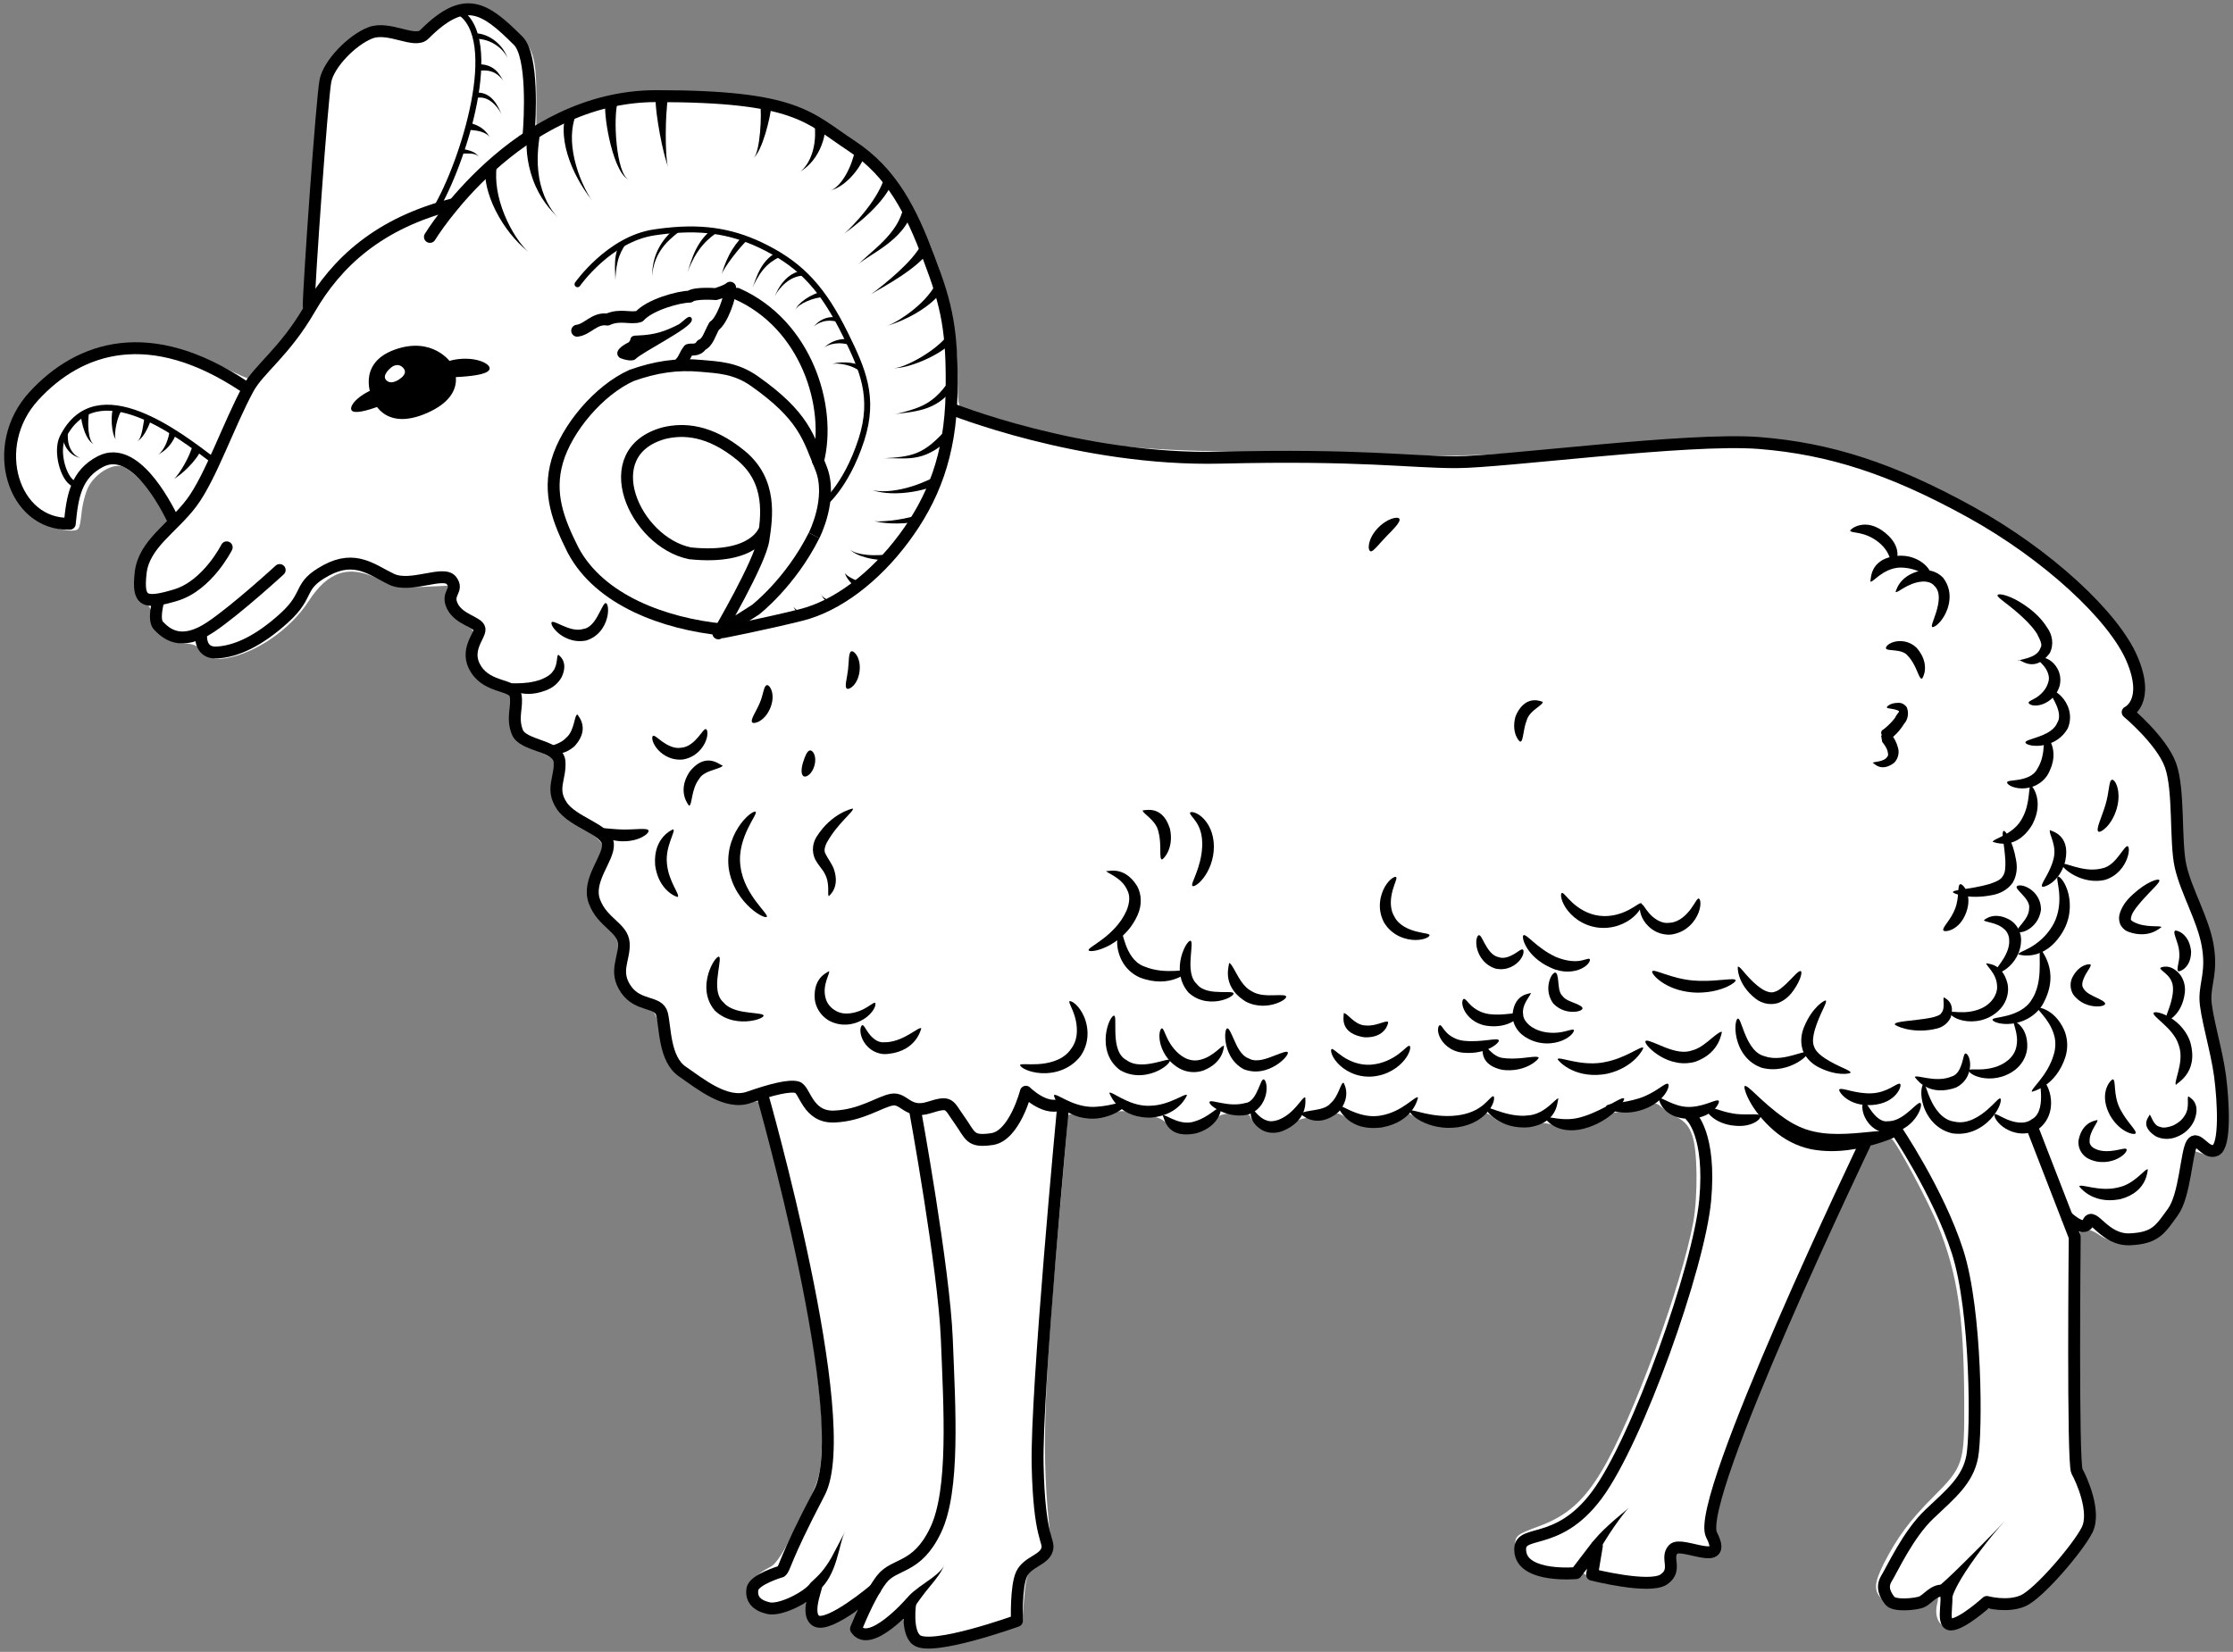 <?xml version="1.0" encoding="UTF-8" standalone="no"?>
<!DOCTYPE svg PUBLIC "-//W3C//DTD SVG 1.1//EN" "http://www.w3.org/Graphics/SVG/1.1/DTD/svg11.dtd">
<svg xmlns:dc="http://purl.org/dc/elements/1.1/" version="1.1" xmlns:xl="http://www.w3.org/1999/xlink" xmlns="http://www.w3.org/2000/svg" viewBox="33.248 67.5 304.252 225.132" width="304.252" height="225.132">
  <rect x="33.248" y="67.5" width="304.252" height="225.132" fill="#808080" stroke="none"/>
  <defs>
    <clipPath id="artboard_clip_path">
      <path d="M 33.248 67.5 L 337.5 67.5 L 337.5 292.632 L 33.248 292.632 Z"/>
    </clipPath>
  </defs>
  <g id="Ram_Statant_(1)" stroke="none" stroke-opacity="1" stroke-dasharray="none" fill="none" fill-opacity="1">
    <title>Ram Statant (1)</title>
    <g id="Ram_Statant_(1)_Layer_2" clip-path="url(#artboard_clip_path)">
      <title>Layer 2</title>
      <g id="Group_3">
        <g id="Graphic_173">
          <path d="M 94.935 68.883 C 94.207 69.226 92.922 70.082 92.065 70.853 C 90.523 72.181 90.395 72.224 88.553 71.753 C 87.525 71.496 86.154 71.282 85.554 71.282 C 82.385 71.282 77.973 75.436 77.245 79.12 C 76.774 81.562 75.66 95.225 75.232 104.049 C 74.932 110.431 74.803 110.688 70.391 115.828 C 68.892 117.584 67.564 119.126 67.479 119.212 C 67.436 119.298 65.594 118.527 63.41 117.413 C 58.484 115.014 55.657 114.372 50.988 114.629 C 46.405 114.843 42.935 116.428 39.252 119.812 C 35.782 123.024 34.626 125.594 34.626 129.963 C 34.583 133.433 35.44 135.703 37.453 137.545 C 38.738 138.744 41.265 139.815 42.85 139.815 C 44.049 139.815 44.092 139.729 44.349 137.502 C 44.477 136.217 44.906 134.589 45.291 133.861 C 46.191 132.105 48.375 130.734 49.789 131.034 C 51.031 131.291 54.372 134.675 55.528 136.902 L 56.385 138.444 L 54.715 140.457 C 51.802 144.012 51.117 147.61 53.001 149.495 C 53.601 150.095 54.072 150.951 54.072 151.423 C 54.072 153.479 56.214 155.235 58.741 155.235 C 59.555 155.235 60.454 155.663 61.14 156.348 C 62.125 157.334 62.51 157.419 64.052 157.205 C 68.121 156.52 72.833 153.264 75.317 149.409 C 77.973 145.297 80.886 144.398 84.998 146.497 C 86.968 147.482 87.61 147.61 90.866 147.482 L 94.549 147.311 L 94.421 148.895 C 94.25 150.523 95.149 151.894 97.077 152.965 C 97.848 153.393 97.848 153.564 97.334 155.363 C 96.862 157.119 96.905 157.505 97.591 158.747 C 98.147 159.647 99.218 160.546 100.632 161.231 L 102.859 162.302 L 102.902 164.572 C 102.902 167.614 103.373 168.342 106.243 169.712 L 108.684 170.912 L 108.684 173.696 C 108.684 177.165 109.413 178.365 112.796 180.421 C 114.21 181.32 115.324 182.305 115.324 182.734 C 115.324 183.119 114.938 184.318 114.467 185.432 C 112.968 188.944 113.439 191.429 116.137 193.999 C 117.422 195.198 117.465 195.369 117.38 198.325 C 117.251 201.837 117.979 203.379 120.292 204.407 C 120.978 204.707 121.834 205.135 122.177 205.307 C 122.52 205.478 122.991 206.892 123.291 208.476 C 123.933 211.817 124.319 212.631 126.075 214.088 C 129.458 216.957 133.228 218.414 135.455 217.771 C 136.483 217.471 136.697 217.557 136.911 218.328 C 142.051 236.618 145.607 256.492 145.221 264.631 C 145.007 268.914 144.964 269 142.137 274.739 C 140.038 279.066 139.053 280.65 138.154 281.079 C 136.355 281.978 135.027 283.349 135.027 284.248 C 135.027 284.677 135.498 285.533 136.098 286.09 C 137.297 287.332 139.01 287.461 141.323 286.519 C 143.251 285.705 143.165 285.705 143.165 286.861 C 143.165 289.089 145.307 289.474 148.219 287.804 C 150.233 286.69 150.233 286.69 149.547 288.189 C 148.391 290.716 151.689 291.487 154.559 289.346 L 156.229 288.061 L 156.7 289.431 C 157.429 291.659 158.799 292.173 162.44 291.53 C 164.153 291.23 167.066 290.459 168.994 289.817 L 172.506 288.66 L 172.763 285.662 C 173.063 281.978 173.191 281.636 175.119 280.393 C 176.661 279.408 176.661 279.323 176.404 277.181 C 175.076 265.873 175.333 258.249 178.074 227.709 C 178.417 223.896 178.717 220.384 178.717 219.956 C 178.717 219.27 178.888 219.228 180.473 219.656 C 181.844 219.999 182.572 219.956 184.157 219.399 C 185.57 218.885 186.384 218.799 186.941 219.099 C 187.369 219.356 188.568 219.57 189.554 219.613 C 190.924 219.656 191.609 219.956 192.509 220.855 C 193.194 221.583 194.051 222.055 194.779 222.055 C 196.15 222.055 198.163 221.069 198.934 219.999 C 199.319 219.442 200.048 219.228 201.504 219.228 C 202.66 219.27 203.56 219.399 203.56 219.57 C 203.56 219.784 203.945 220.298 204.417 220.77 C 205.573 221.926 207.843 221.883 209.342 220.684 C 210.199 219.999 211.013 219.784 212.169 219.87 C 213.069 219.913 214.183 219.742 214.654 219.485 C 215.382 219.099 215.767 219.185 216.753 219.913 C 218.68 221.326 220.993 221.455 223.306 220.256 L 225.234 219.27 L 226.733 220.127 C 228.832 221.369 232.644 221.284 234.4 219.999 C 235.728 219.013 235.728 219.013 236.799 219.87 C 238.169 220.941 240.739 221.369 242.281 220.77 C 243.181 220.427 243.909 220.47 245.322 220.984 C 246.95 221.541 247.464 221.541 249.306 220.984 C 250.462 220.641 251.662 220.041 251.962 219.699 C 252.261 219.356 253.161 219.056 253.932 219.056 C 254.703 219.056 256.159 218.756 257.101 218.371 C 258.729 217.728 258.901 217.728 259.671 218.414 C 260.1 218.799 261.085 219.442 261.856 219.827 C 262.841 220.341 263.441 221.069 263.826 222.269 C 264.554 224.368 264.597 230.493 263.955 234.091 C 262.37 242.743 255.688 260.947 251.533 267.886 C 249.092 272.041 246.693 274.14 242.924 275.51 C 239.84 276.667 239.754 276.71 239.626 278.252 C 239.454 280.179 240.482 281.336 242.838 281.978 C 244.937 282.578 247.978 282.578 248.321 281.978 C 248.535 281.678 248.835 281.721 249.306 282.15 C 250.12 282.835 254.703 283.734 257.401 283.734 C 259.8 283.734 261.385 282.449 261.385 280.522 L 261.385 279.066 L 264.297 279.151 L 267.167 279.237 L 267.039 276.41 C 266.867 272.855 267.681 269.942 271.879 259.319 C 275.006 251.481 283.53 232.163 286.399 226.381 C 287.599 224.068 288.198 223.34 289.269 222.954 C 289.997 222.697 290.768 222.611 290.983 222.697 C 291.625 223.125 296.037 231.307 297.322 234.562 C 299.978 241.158 300.834 247.026 300.877 258.463 C 300.92 266.944 300.791 267.372 296.637 271.527 C 293.424 274.739 291.711 277.095 289.912 280.608 C 288.541 283.392 288.498 284.334 289.869 285.662 C 291.154 286.99 293.124 287.075 295.437 285.876 C 296.38 285.405 297.193 285.019 297.279 285.019 C 297.365 285.019 297.322 285.576 297.151 286.262 C 296.808 287.932 297.536 289.303 298.821 289.303 C 299.378 289.303 300.62 288.703 301.605 287.975 C 303.062 286.947 303.918 286.647 305.889 286.561 C 308.801 286.433 309.915 285.748 313.17 282.192 C 318.439 276.453 319.038 274.568 317.325 269.557 L 316.211 266.301 L 316.211 250.838 C 316.211 235.761 316.211 235.376 317.068 235.119 C 317.625 234.947 318.439 235.204 319.338 235.847 C 321.223 237.175 325.035 237.218 326.791 235.933 C 328.719 234.476 330.303 231.521 331.074 227.837 C 331.46 225.952 331.803 224.368 331.845 224.325 C 331.888 224.239 332.531 224.453 333.259 224.71 C 334.415 225.181 334.715 225.139 335.358 224.496 C 336.514 223.34 336.343 215.201 334.972 208.605 C 334.116 204.493 333.987 203.037 334.287 200.895 C 334.715 197.682 334.244 195.07 332.188 190.058 C 330.817 186.631 330.603 185.646 330.132 179.435 C 329.789 175.324 329.318 171.94 328.933 170.955 C 328.547 170.098 327.262 168.299 326.063 167.057 C 324.178 165.044 323.921 164.615 324.307 163.844 C 324.564 163.373 324.778 162.045 324.778 160.889 C 324.778 157.762 322.808 154.207 318.653 149.795 C 312.528 143.37 306.36 138.915 297.151 134.461 C 290.511 131.205 285.586 129.449 279.675 128.207 C 273.678 126.922 264.426 127.008 248.663 128.464 C 233.886 129.792 233.115 129.835 207.843 129.235 C 183.3 128.678 183.043 128.635 164.496 123.238 C 163.811 123.024 163.725 122.424 163.725 118.612 C 163.725 111.502 161.926 104.435 158.157 96.982 C 155.844 92.398 153.616 89.743 149.504 86.787 C 141.752 81.219 139.224 80.534 126.032 80.491 C 116.437 80.491 116.394 80.491 113.182 81.69 C 111.426 82.375 109.156 83.403 108.17 83.96 L 106.329 85.031 L 106.329 80.833 C 106.329 75.222 105.9 73.937 103.33 71.539 C 100.032 68.455 97.676 67.684 94.935 68.883 Z" fill="#FFFFFF"/>
        </g>
        <g id="Group_4">
          <title>layer1</title>
          <g id="Group_5">
            <title>g5044</title>
            <g id="Graphic_172">
              <title>path7037</title>
              <path d="M 95.123 95.31 C 84.863 97.868 79.102 103.267 75.42 109.628 C 72.044 115.459 68.523 117.781 67.073 120.44 C 64.468 125.215 61.964 132.543 59.359 136.017 C 56.754 139.49 52.847 141.661 52.413 145.568 C 51.978 149.475 52.847 149.91 57.188 148.607 C 61.53 147.305 64.135 142.095 64.135 142.095" stroke="black" stroke-linecap="round" stroke-linejoin="round" stroke-width="1.624"/>
            </g>
            <g id="Graphic_171">
              <title>path7039</title>
              <path d="M 71.353 145.188 C 71.353 145.188 65.476 150.586 61.964 152.949 C 57.803 155.748 55.808 153.747 54.855 152.786 C 54.069 151.993 54.8 149.475 54.8 149.475" stroke="black" stroke-linecap="round" stroke-linejoin="round" stroke-width="1.624"/>
            </g>
            <g id="Graphic_170">
              <title>path7041</title>
              <path d="M 60.668 153.666 C 60.668 153.666 60.208 156.582 62.817 156.429 C 65.427 156.275 68.497 154.894 72.027 151.671 C 75.558 148.447 73.716 147.373 77.707 145.224 C 81.698 143.075 84 145.224 86.609 146.452 C 89.219 147.68 93.67 145.224 94.745 146.605 C 95.819 147.987 93.977 148.294 94.898 150.136 C 95.819 151.977 98.429 152.285 98.582 153.205 C 98.736 154.126 96.433 156.122 98.122 158.731 C 99.81 161.341 103.187 160.727 103.494 162.262 C 103.801 163.797 102.957 165.255 103.724 167.25 C 104.492 169.246 109.327 169.016 109.481 171.318 C 109.634 173.621 108.253 175.002 109.788 177.305 C 111.323 179.607 115.927 180.528 116.081 182.523 C 116.234 184.519 113.165 187.435 114.239 190.352 C 115.313 193.268 118.076 193.882 118.23 196.031 C 118.383 198.18 116.848 199.869 118.537 202.325 C 120.225 204.781 122.988 203.86 123.449 205.702 C 123.909 207.544 123.756 211.841 126.212 213.53 C 128.668 215.218 132.198 218.135 135.268 217.06 C 138.338 215.986 140.794 215.372 141.869 215.679 C 142.943 215.986 143.25 219.823 146.934 219.67 C 150.618 219.516 153.074 217.674 154.762 217.367 C 156.451 217.06 156.911 219.363 159.828 218.442 C 162.744 217.521 162.437 217.981 163.972 220.13 C 165.507 222.279 165.354 223.2 168.424 222.74 C 171.493 222.279 173.028 216.293 173.028 216.293 C 173.028 216.293 175.945 219.209 178.094 217.828" stroke="black" stroke-linecap="butt" stroke-linejoin="round" stroke-width="1.624"/>
            </g>
            <g id="Graphic_169">
              <title>path7043</title>
              <path d="M 91.828 99.788 C 91.828 99.788 103.494 80.601 122.681 80.601 C 141.869 80.601 143.387 83.509 149.236 87.355 C 154.839 91.039 157.372 96.258 159.828 102.705 C 162.284 109.152 163.051 112.682 162.898 121.125 C 162.744 129.567 160.377 135.514 156.424 140.836 C 152.433 146.208 147.315 150.083 142.403 151.311 C 137.492 152.539 131.779 153.651 131.779 153.651" stroke="black" stroke-linecap="round" stroke-linejoin="round" stroke-width="1.624"/>
            </g>
            <g id="Graphic_168">
              <title>path7045</title>
              <path d="M 144.171 140.465 C 140.948 146.912 136.189 150.596 136.189 150.596 L 131.124 153.819 C 131.124 153.819 136.803 144.149 137.264 141.079 C 137.724 138.009 138.492 133.097 134.194 129.567 C 129.896 126.036 126.354 125.909 123.745 126.523 C 114.216 129.115 119.714 141.386 127.271 142.91 C 136.174 143.831 137.417 139.698 137.417 139.698" stroke="black" stroke-linecap="butt" stroke-linejoin="round" stroke-width="1.624"/>
            </g>
            <g id="Graphic_167">
              <title>path7047</title>
              <path d="M 131.7 153.306 C 123.853 152.513 114.969 149.356 111.323 142.461 C 109.327 138.47 107.878 134.798 109.174 130.334 C 110.47 125.87 114.853 120.664 119.304 118.669 C 122.523 117.533 125.412 117.048 128.857 117.37 C 130.997 117.57 133.447 117.612 136.036 119.436 C 142.789 124.194 143.403 127.111 145.092 131.255 C 146.78 135.4 144.171 140.465 144.171 140.465" stroke="black" stroke-linecap="butt" stroke-linejoin="round" stroke-width="1.624"/>
            </g>
            <g id="Graphic_166">
              <title>path7049</title>
              <path d="M 133.682 107.541 C 143.072 111.713 146.587 122.859 144.708 130.334" stroke="black" stroke-linecap="round" stroke-linejoin="round" stroke-width="1.624"/>
            </g>
            <g id="Graphic_165">
              <title>path7051</title>
              <path d="M 111.937 106.235 C 111.937 106.235 116.234 100.095 122.374 99.174 C 122.968 99.085 123.547 99.011 124.111 98.951 C 129.378 98.389 133.426 99.105 137.724 101.323 C 142.482 103.779 145.414 106.9 148.469 113.143 C 150.743 117.791 152.494 121.617 150.618 127.418 C 148.479 134.032 145.245 136.398 145.245 136.398" stroke="black" stroke-linecap="round" stroke-linejoin="round" stroke-width=".812"/>
            </g>
            <g id="Graphic_164">
              <title>path7423</title>
              <path d="M 118.147 100.646 L 117.843 100.452 C 117.454 101.06 117.14 101.929 117.06 103.055 C 116.987 104.092 117.102 105.166 117.102 105.734 C 117.102 105.179 117.178 104.05 117.417 103.111 C 117.688 102.041 118.093 101.401 118.45 100.841 L 118.147 100.646 Z" fill="black"/>
            </g>
            <g id="Graphic_163">
              <title>path7427</title>
              <path d="M 125.459 98.896 L 125.248 98.627 C 124.543 99.183 123.5 100.219 122.838 101.645 C 122.152 103.121 122.095 104.495 122.095 105.517 C 122.095 104.497 122.331 103.122 123.14 101.806 C 123.925 100.528 124.998 99.695 125.671 99.165 L 125.459 98.896 Z" fill="black"/>
            </g>
            <g id="Graphic_162">
              <title>path7431</title>
              <path d="M 130.561 99.005 C 130.549 99.013 130.295 98.742 130.284 98.751 C 129.54 99.304 128.716 100.209 128.063 101.514 C 127.467 102.706 127.114 104.055 126.911 104.662 C 127.122 104.029 127.64 102.784 128.385 101.703 C 129.198 100.521 130.022 99.865 130.724 99.343 C 130.735 99.334 130.549 99.013 130.561 99.005 Z" fill="black"/>
            </g>
            <g id="Graphic_161">
              <title>path7435</title>
              <path d="M 134.685 100.049 C 134.678 100.057 134.383 99.79 134.376 99.797 C 133.85 100.292 133.158 101.169 132.583 102.283 C 131.998 103.418 131.745 104.352 131.538 104.974 C 131.898 103.894 134.04 101.2 134.918 100.373 C 134.925 100.366 134.677 100.057 134.685 100.049 Z" fill="black"/>
            </g>
            <g id="Graphic_160">
              <title>path7439</title>
              <path d="M 139.352 102.152 C 139.335 102.161 139.109 101.857 139.091 101.866 C 138.304 102.287 137.495 102.995 136.885 104.074 C 136.315 105.081 136.005 106.174 135.771 106.711 C 135.986 106.218 136.543 105.094 137.2 104.288 C 137.949 103.367 138.722 102.913 139.445 102.527 C 139.46 102.519 139.335 102.161 139.352 102.152 Z" fill="black"/>
            </g>
            <g id="Graphic_159">
              <title>path7443</title>
              <path d="M 142.69 104.73 C 142.671 104.731 142.592 104.405 142.572 104.407 C 142.193 104.436 141.7 104.56 141.174 104.869 C 140.759 105.113 140.383 105.435 140.052 105.809 C 139.726 106.176 139.472 106.56 139.282 106.899 C 139.033 107.342 138.897 107.702 138.823 107.878 C 138.899 107.697 139.082 107.368 139.392 106.973 C 139.629 106.672 139.93 106.346 140.287 106.05 C 140.65 105.749 141.03 105.514 141.418 105.35 C 141.907 105.143 142.315 105.089 142.623 105.065 C 142.639 105.064 142.671 104.731 142.69 104.73 Z" fill="black"/>
            </g>
            <g id="Graphic_158">
              <title>path7447</title>
              <path d="M 145.322 107.634 C 145.312 107.635 145.244 107.283 145.233 107.284 C 144.985 107.313 144.61 107.411 144.141 107.617 C 143.774 107.779 143.381 107.992 143.012 108.242 C 142.642 108.492 142.334 108.752 142.104 109.002 C 141.974 109.143 141.876 109.273 141.803 109.389 C 141.707 109.542 141.661 109.661 141.632 109.75 C 141.661 109.661 141.726 109.549 141.844 109.42 C 141.933 109.321 142.051 109.217 142.2 109.109 C 142.462 108.918 142.801 108.728 143.188 108.559 C 143.578 108.388 143.973 108.257 144.332 108.165 C 144.797 108.047 145.111 108.017 145.314 107.993 C 145.323 107.992 145.312 107.635 145.322 107.634 Z" fill="black"/>
            </g>
            <g id="Graphic_157">
              <title>path7451</title>
              <path d="M 147.276 111.053 C 147.26 111.049 147.266 110.772 147.249 110.769 C 146.671 110.653 145.935 110.717 145.237 111.085 C 144.593 111.425 144.232 111.891 144.114 112.016 C 144.242 111.88 144.689 111.535 145.343 111.342 C 146.053 111.133 146.637 111.202 147.143 111.303 C 147.157 111.305 147.26 111.049 147.276 111.053 Z" fill="black"/>
            </g>
            <g id="Graphic_156">
              <title>path7455</title>
              <path d="M 148.809 114.092 C 148.803 114.09 148.861 113.748 148.855 113.746 C 148.429 113.653 147.717 113.688 146.948 113.981 C 146.148 114.287 145.755 114.676 145.525 114.906 C 145.745 114.686 146.272 114.42 147.036 114.321 C 147.824 114.219 148.357 114.347 148.706 114.424 C 148.711 114.425 148.803 114.09 148.809 114.092 Z" fill="black"/>
            </g>
            <g id="Graphic_155">
              <title>path7459</title>
              <path d="M 150.407 117.685 C 150.403 117.682 150.572 117.401 150.567 117.397 C 150.382 117.275 150.078 117.142 149.643 117.041 C 149.309 116.964 148.929 116.913 148.535 116.894 C 148.142 116.875 147.773 116.891 147.453 116.931 C 147.019 116.986 146.756 117.073 146.584 117.131 C 146.751 117.075 147.039 117.037 147.457 117.062 C 147.77 117.081 148.125 117.134 148.49 117.222 C 148.857 117.31 149.194 117.423 149.48 117.546 C 149.856 117.708 150.068 117.853 150.205 117.944 C 150.209 117.946 150.403 117.682 150.407 117.685 Z" fill="black"/>
            </g>
            <g id="Graphic_154">
              <title>path7471</title>
              <path d="M 100.17 89.942 C 100.159 90.024 99.367 90.204 99.359 90.295 C 99.293 91.112 99.366 92.248 99.761 93.629 C 100.092 94.788 100.607 95.968 101.262 97.103 C 101.905 98.218 102.616 99.177 103.283 99.941 C 104.173 100.96 104.872 101.511 105.271 101.827 C 104.877 101.515 104.253 100.854 103.536 99.749 C 102.995 98.917 102.442 97.892 101.979 96.752 C 101.504 95.584 101.177 94.434 101.002 93.348 C 100.794 92.057 100.836 91.101 100.891 90.419 C 100.898 90.344 100.159 90.024 100.17 89.942 Z" fill="black"/>
            </g>
            <g id="Graphic_153">
              <title>path7479</title>
              <path d="M 105.977 85.437 C 105.964 85.519 105.07 85.653 105.059 85.739 C 104.887 87.113 104.963 89.467 105.83 91.888 C 106.791 94.574 108.234 96.107 109.287 97.16 C 108.248 96.121 107.135 94.243 106.703 91.658 C 106.302 89.252 106.622 87.224 106.781 85.955 C 106.791 85.877 105.964 85.519 105.977 85.437 Z" fill="black"/>
            </g>
            <g id="Graphic_152">
              <title>path7491</title>
              <path d="M 111.132 82.832 C 111.093 82.932 110.367 83.036 110.333 83.149 C 110.123 83.832 109.979 84.801 110.083 86.033 C 110.175 87.127 110.449 88.28 110.877 89.447 C 111.294 90.584 111.816 91.621 112.331 92.498 C 113.008 93.65 113.623 94.437 113.954 94.88 C 113.623 94.438 113.1 93.582 112.574 92.374 C 112.174 91.454 111.797 90.383 111.534 89.25 C 111.264 88.082 111.147 86.991 111.173 85.998 C 111.202 84.887 111.404 84.092 111.576 83.53 C 111.604 83.437 111.093 82.932 111.132 82.832 Z" fill="black"/>
            </g>
            <g id="Graphic_151">
              <title>path7503</title>
              <path d="M 116.559 81.421 L 115.762 81.26 C 115.707 81.529 115.682 81.908 115.701 82.436 C 115.715 82.842 115.755 83.335 115.825 83.903 C 115.949 84.899 116.165 86.104 116.47 87.294 C 116.779 88.498 117.148 89.565 117.556 90.379 C 117.786 90.839 118.013 91.187 118.231 91.443 C 118.513 91.776 118.756 91.925 118.947 92.004 C 118.753 91.924 118.537 91.739 118.321 91.378 C 118.156 91.101 117.997 90.732 117.851 90.26 C 117.593 89.426 117.396 88.343 117.271 87.149 C 117.147 85.957 117.11 84.792 117.133 83.835 C 117.146 83.291 117.177 82.842 117.216 82.484 C 117.267 82.012 117.324 81.744 117.357 81.583 L 116.559 81.421 Z" fill="black"/>
            </g>
            <g id="Graphic_150">
              <title>path7511</title>
              <path d="M 123.397 80.987 L 122.585 80.935 C 122.558 81.346 122.604 82.067 122.736 83.107 C 122.835 83.884 122.977 84.797 123.149 85.726 C 123.323 86.669 123.511 87.535 123.699 88.289 C 123.972 89.38 124.135 89.819 124.265 90.267 C 124.162 89.912 124.073 89.254 124.017 88.24 C 123.975 87.483 123.954 86.587 123.96 85.654 C 123.965 84.71 123.996 83.831 124.042 83.062 C 124.102 82.065 124.187 81.388 124.21 81.039 L 123.397 80.987 Z" fill="black"/>
            </g>
            <g id="Graphic_149">
              <title>path7515</title>
              <path d="M 137.616 81.535 L 136.864 81.549 C 136.869 81.838 136.917 82.427 136.913 83.298 C 136.909 83.966 136.878 84.74 136.807 85.537 C 136.735 86.331 136.631 87.059 136.5 87.645 C 136.426 87.978 136.346 88.25 136.263 88.467 C 136.154 88.752 136.044 88.928 135.943 89.029 C 136.044 88.928 136.183 88.779 136.356 88.515 C 136.488 88.314 136.63 88.061 136.781 87.741 C 137.047 87.176 137.306 86.474 137.545 85.681 C 137.781 84.899 137.975 84.104 138.113 83.425 C 138.298 82.517 138.374 81.877 138.368 81.522 L 137.616 81.536 Z" fill="black"/>
            </g>
            <g id="Graphic_148">
              <title>path7519</title>
              <path d="M 144.996 84.243 L 144.261 84.28 C 144.308 85.237 144.421 86.57 143.982 88.114 C 143.557 89.609 142.787 90.564 142.174 90.973 C 142.786 90.565 143.797 89.913 144.66 88.403 C 145.512 86.911 145.785 85.274 145.732 84.207 L 144.996 84.243 Z" fill="black"/>
            </g>
            <g id="Graphic_147">
              <title>path7523</title>
              <path d="M 150.423 88.368 L 149.732 88.158 C 149.512 88.885 149.255 90.01 148.494 91.332 C 148.198 91.846 147.876 92.29 147.545 92.645 C 147.104 93.118 146.701 93.371 146.407 93.469 C 146.705 93.37 147.142 93.232 147.726 92.865 C 148.16 92.593 148.614 92.23 149.066 91.772 C 150.165 90.659 150.875 89.367 151.115 88.577 Z" fill="black"/>
            </g>
            <g id="Graphic_146">
              <title>path7527</title>
              <path d="M 154.307 92.026 L 153.733 91.82 C 153.35 92.885 152.751 94.206 151.24 96.134 C 149.958 97.769 148.626 99.06 148.277 99.346 C 148.591 99.089 150.184 97.981 151.691 96.545 C 153.418 94.899 154.462 93.395 154.88 92.233 L 154.307 92.026 Z" fill="black"/>
            </g>
            <g id="Graphic_145">
              <title>path7531</title>
              <path d="M 156.93 96.106 L 156.314 95.944 C 156.149 96.573 155.884 97.377 155.26 98.348 C 154.796 99.071 154.219 99.753 153.549 100.43 C 152.904 101.08 152.209 101.687 151.662 102.168 C 150.769 102.954 150.562 103.157 150.159 103.56 C 150.461 103.258 150.938 102.931 151.813 102.369 C 152.425 101.976 153.21 101.478 153.966 100.91 C 154.747 100.324 155.472 99.684 156.082 98.957 C 156.908 97.972 157.345 97.033 157.546 96.268 L 156.93 96.106 Z" fill="black"/>
            </g>
            <g id="Graphic_144">
              <title>path7539</title>
              <path d="M 159.324 101.284 L 158.744 100.934 C 158.507 101.326 158.165 101.884 157.447 102.71 C 156.92 103.317 156.295 103.946 155.589 104.594 C 154.9 105.228 154.194 105.824 153.599 106.309 C 152.83 106.937 152.204 107.417 151.909 107.613 C 152.26 107.379 152.833 107.067 153.752 106.529 C 154.422 106.136 155.208 105.661 156.007 105.127 C 156.813 104.589 157.565 104.036 158.211 103.483 C 159.08 102.74 159.612 102.116 159.903 101.634 L 159.324 101.284 Z" fill="black"/>
            </g>
            <g id="Graphic_143">
              <title>path7543</title>
              <path d="M 161.169 106.711 L 160.657 106.402 C 160.172 107.206 159.407 108.318 157.697 109.707 C 157.052 110.231 156.402 110.684 155.819 111.045 C 155.047 111.522 154.455 111.799 154.106 111.915 C 154.467 111.795 155.067 111.618 155.927 111.254 C 156.568 110.983 157.293 110.632 158.037 110.199 C 159.918 109.101 161.129 107.935 161.68 107.02 Z" fill="black"/>
            </g>
            <g id="Graphic_142">
              <title>path7551</title>
              <path d="M 162.797 113.549 L 162.379 113.204 C 162.086 113.559 161.636 114.077 160.816 114.745 C 160.212 115.237 159.508 115.725 158.75 116.175 C 157.999 116.622 157.278 116.98 156.671 117.232 C 156.325 117.375 156.026 117.479 155.777 117.55 C 155.45 117.643 155.217 117.677 155.059 117.677 C 155.218 117.677 155.45 117.672 155.793 117.624 C 156.054 117.588 156.367 117.529 156.738 117.435 C 157.389 117.27 158.165 117.012 158.995 116.659 C 159.825 116.305 160.625 115.891 161.321 115.452 C 162.26 114.86 162.866 114.315 163.214 113.894 L 162.797 113.549 Z" fill="black"/>
            </g>
            <g id="Graphic_141">
              <title>path7555</title>
              <path d="M 162.821 119.973 L 162.393 119.665 C 161.972 120.25 161.442 120.949 160.718 121.59 C 160.181 122.066 159.611 122.444 158.975 122.757 C 157.708 123.379 155.744 123.831 155.146 123.964 C 155.939 123.788 157.528 123.751 159.168 123.247 C 159.888 123.026 160.574 122.712 161.237 122.259 C 162.119 121.654 162.796 120.909 163.248 120.281 L 162.821 119.973 Z" fill="black"/>
            </g>
            <g id="Graphic_140">
              <title>path7559</title>
              <path d="M 162.821 126.19 L 162.386 125.797 C 161.756 126.495 160.991 127.336 160.127 128.035 C 159.483 128.555 158.855 128.94 158.176 129.218 C 157.5 129.494 156.817 129.646 156.116 129.747 C 155.286 129.866 154.219 129.932 153.688 129.951 C 154.299 129.929 155.194 129.974 156.131 129.978 C 156.84 129.981 157.582 129.95 158.35 129.777 C 159.134 129.601 159.892 129.29 160.671 128.803 C 161.695 128.162 162.61 127.298 163.256 126.583 L 162.821 126.19 Z" fill="black"/>
            </g>
            <g id="Graphic_139">
              <title>path7563</title>
              <path d="M 160.557 133.136 L 160.333 132.647 C 159.49 133.034 158.049 133.735 156.076 134.161 C 154.101 134.588 152.644 134.489 151.807 134.21 C 152.681 134.501 154.005 134.845 156.151 134.693 C 158.178 134.55 159.914 134.022 160.781 133.624 L 160.557 133.136 Z" fill="black"/>
            </g>
            <g id="Graphic_138">
              <title>path7575</title>
              <path d="M 157.832 138.239 L 157.746 137.874 C 156.896 138.076 156.022 138.296 154.597 138.452 C 154.09 138.507 153.639 138.538 153.284 138.551 C 153.081 138.557 152.911 138.559 152.775 138.556 C 152.596 138.551 152.474 138.54 152.396 138.523 C 152.474 138.54 152.592 138.571 152.769 138.608 C 152.904 138.637 153.071 138.668 153.276 138.698 C 153.635 138.752 154.085 138.801 154.608 138.827 C 155.924 138.891 157.154 138.785 157.919 138.604 L 157.832 138.239 Z" fill="black"/>
            </g>
            <g id="Graphic_137">
              <title>path7579</title>
              <path d="M 154.187 143.458 L 154.16 143.082 C 153.587 143.122 152.553 143.238 151.302 143.11 C 150.801 143.059 150.352 142.975 149.975 142.859 C 149.47 142.704 149.167 142.516 149.003 142.352 C 149.169 142.517 149.426 142.75 149.919 142.997 C 150.285 143.181 150.726 143.345 151.233 143.481 C 152.446 143.808 153.641 143.875 154.213 143.835 L 154.187 143.458 Z" fill="black"/>
            </g>
            <g id="Graphic_136">
              <title>path7583</title>
              <path d="M 150.503 147.334 L 150.675 146.855 C 150.561 146.814 150.339 146.762 150.047 146.653 C 149.821 146.567 149.579 146.459 149.336 146.331 C 149.096 146.204 148.882 146.071 148.717 145.95 C 148.623 145.88 148.548 145.816 148.49 145.758 C 148.413 145.682 148.37 145.619 148.354 145.569 C 148.371 145.62 148.388 145.69 148.43 145.797 C 148.461 145.877 148.505 145.971 148.565 146.081 C 148.672 146.274 148.821 146.493 149.011 146.723 C 149.199 146.951 149.409 147.167 149.618 147.349 C 149.899 147.592 150.149 147.748 150.33 147.814 L 150.503 147.334 Z" fill="black"/>
            </g>
            <g id="Graphic_135">
              <title>path7587</title>
              <path d="M 146.665 150.02 L 146.839 149.893 C 146.616 149.59 146.303 149.41 145.857 149.162 C 145.69 149.068 145.547 148.984 145.425 148.883 C 145.262 148.748 145.172 148.609 145.13 148.485 C 145.172 148.611 145.227 148.759 145.363 148.941 C 145.464 149.076 145.586 149.2 145.73 149.335 C 146.054 149.639 146.358 149.965 146.492 150.148 L 146.665 150.02 Z" fill="black"/>
            </g>
            <g id="Graphic_134">
              <title>path7591</title>
              <path d="M 142.674 151.709 L 142.845 151.578 C 142.673 151.355 142.361 151.094 141.973 150.775 C 141.822 150.651 141.693 150.545 141.591 150.449 C 141.455 150.322 141.39 150.236 141.37 150.174 C 141.392 150.241 141.421 150.332 141.525 150.502 C 141.601 150.627 141.698 150.764 141.817 150.924 C 142.087 151.284 142.376 151.674 142.504 151.84 L 142.674 151.709 Z" fill="black"/>
            </g>
            <g id="Graphic_133">
              <title>path7611</title>
              <path d="M 149.446 177.695 C 149.702 178.011 147.37 179.673 145.893 182.358 C 145.771 182.59 145.672 182.848 145.627 183.097 C 145.572 183.395 145.597 183.665 145.727 183.869 C 146.016 184.483 146.567 185.155 146.873 185.961 C 147.756 188.591 146.117 189.61 146.19 189.635 C 145.909 189.541 146.417 187.95 145.589 186.507 C 145.338 186.005 144.787 185.483 144.306 184.599 C 144.047 184.044 143.959 183.446 144.034 182.863 C 144.097 182.376 144.268 181.925 144.512 181.539 L 144.512 181.539 C 146.571 178.267 149.439 177.686 149.446 177.695 Z" fill="black"/>
            </g>
            <g id="Graphic_132">
              <title>path7635</title>
              <path d="M 188.955 177.913 C 188.885 178.109 191.536 176.942 192.626 180.365 C 192.644 180.42 192.66 180.475 192.676 180.531 C 193.221 183.231 191.692 184.673 191.56 184.642 C 191.131 184.543 191.568 182.619 191.094 180.897 C 191.089 180.865 191.082 180.832 191.075 180.8 C 190.73 179.202 188.806 178.335 188.955 177.912 Z" fill="black"/>
            </g>
            <g id="Graphic_131">
              <title>path7639</title>
              <path d="M 185.916 194.41 C 186.157 194.429 186.237 195.179 186.622 196.234 C 186.991 197.245 187.703 198.656 189.056 199.178 C 189.095 199.193 189.133 199.207 189.172 199.22 C 192.081 200.436 195.11 199.418 195.25 199.837 C 195.24 199.809 192.809 202.34 188.573 200.729 C 188.517 200.705 188.461 200.679 188.405 200.652 C 186.39 199.685 185.642 197.775 185.494 196.488 C 185.339 195.134 185.734 194.397 185.915 194.41 Z" fill="black"/>
            </g>
            <g id="Graphic_130">
              <title>path7643</title>
              <path d="M 195.467 195.713 C 195.689 195.795 195.599 196.523 195.507 197.683 C 195.422 198.767 195.308 200.414 196.106 201.393 C 196.179 201.482 196.258 201.566 196.345 201.645 C 197.091 202.594 198.569 202.682 199.545 202.701 C 200.589 202.721 201.256 202.66 201.328 202.876 C 201.384 203.043 200.859 203.545 199.684 203.837 C 198.585 204.111 196.689 204.181 195.172 202.762 C 195.05 202.621 194.937 202.474 194.834 202.322 C 193.648 200.581 193.942 198.592 194.335 197.434 C 194.751 196.207 195.292 195.648 195.467 195.713 Z" fill="black"/>
            </g>
            <g id="Graphic_129">
              <title>path7647</title>
              <path d="M 243.441 163.151 C 243.537 163.589 241.874 164.198 241.35 165.431 C 241.317 165.508 241.29 165.586 241.27 165.666 C 240.754 166.953 240.821 168.546 240.402 168.578 C 240.225 168.591 239.142 167.336 239.731 165.172 C 239.783 165.024 239.845 164.881 239.916 164.742 C 241.319 161.996 243.454 163.211 243.441 163.151 Z" fill="black"/>
            </g>
            <g id="Graphic_128">
              <title>path7651</title>
              <path d="M 200.677 198.752 C 200.907 198.701 201.204 199.251 201.664 200.083 C 202.101 200.873 202.731 202.021 203.72 202.555 C 203.747 202.57 203.775 202.584 203.803 202.598 C 204.736 203.19 206.008 203.159 206.885 203.138 C 207.81 203.115 208.418 203.09 208.492 203.311 C 208.554 203.496 208.087 203.942 207.098 204.276 C 206.15 204.596 204.578 204.82 203.01 204.016 C 202.97 203.991 202.929 203.966 202.89 203.941 C 199.382 201.695 200.928 198.697 200.677 198.752 Z" fill="black"/>
            </g>
            <g id="Graphic_127">
              <title>path7655</title>
              <path d="M 185.047 205.916 C 185.277 205.987 185.191 206.784 185.217 208.062 C 185.241 209.252 185.363 211.072 186.529 211.854 C 186.595 211.899 186.664 211.94 186.736 211.977 C 187.891 212.842 189.565 212.579 190.655 212.335 C 191.814 212.075 192.518 211.795 192.645 211.994 C 192.739 212.142 192.278 212.822 191.046 213.424 C 189.887 213.989 187.829 214.498 185.853 213.339 C 185.748 213.262 185.647 213.181 185.55 213.096 C 183.762 211.546 183.751 209.275 184.022 207.945 C 184.313 206.519 184.879 205.863 185.047 205.916 Z" fill="black"/>
            </g>
            <g id="Graphic_126">
              <title>path7659</title>
              <path d="M 200.026 210.04 C 199.98 210.01 200.108 212.228 197.242 213.382 C 196.429 213.678 195.479 213.709 194.564 213.388 C 194.327 213.305 194.1 213.201 193.886 213.078 C 192.232 212.118 191.494 210.556 191.292 209.443 C 191.084 208.295 191.38 207.652 191.56 207.652 C 191.783 207.652 191.92 208.27 192.342 209.108 C 192.757 209.932 193.5 211.037 194.678 211.668 C 194.812 211.741 194.954 211.804 195.102 211.856 C 195.672 212.057 196.265 212.077 196.764 211.938 C 198.636 211.507 199.738 209.845 200.026 210.04 Z" fill="black"/>
            </g>
            <g id="Graphic_125">
              <title>path7663</title>
              <path d="M 208.709 210.908 C 208.819 211.059 208.468 211.695 207.501 212.411 C 206.593 213.084 204.896 213.936 202.971 213.314 C 202.883 213.286 202.795 213.254 202.708 213.22 C 200.958 212.278 200.396 210.548 200.243 209.483 C 200.08 208.346 200.278 207.68 200.46 207.652 C 200.689 207.617 200.952 208.22 201.372 209.168 C 201.762 210.049 202.331 211.381 203.391 211.747 C 203.438 211.775 203.487 211.801 203.536 211.825 C 204.552 212.311 205.967 211.731 206.912 211.363 C 207.929 210.966 208.57 210.717 208.709 210.908 Z" fill="black"/>
            </g>
            <g id="Graphic_124">
              <title>path7667</title>
              <path d="M 183.962 186.162 C 183.863 186.492 186.266 185.186 188.186 188.26 C 188.805 189.396 188.852 190.841 188.271 192.152 C 188.248 192.204 188.226 192.255 188.203 192.306 C 187.185 194.547 185.384 195.889 183.998 196.541 C 182.587 197.205 181.635 197.198 181.574 197.015 C 181.497 196.784 182.295 196.377 183.405 195.544 C 184.499 194.722 185.93 193.442 186.722 191.643 C 186.74 191.601 186.758 191.56 186.775 191.518 C 187.156 190.562 187.235 189.62 186.896 188.941 C 186.14 187.004 183.87 186.468 183.962 186.161 Z" fill="black"/>
            </g>
            <g id="Graphic_123">
              <title>path7671</title>
              <path d="M 172.24 212.645 C 172.316 212.434 173.22 212.606 174.596 212.532 C 175.921 212.462 177.888 212.108 179.008 210.689 C 179.072 210.607 179.134 210.523 179.191 210.435 C 180.264 209.063 180.039 207.185 179.691 206.026 C 179.326 204.814 178.815 204.116 178.969 203.962 C 179.084 203.846 179.97 204.205 180.725 205.581 C 181.433 206.87 181.953 209.222 180.512 211.377 C 180.423 211.495 180.33 211.61 180.233 211.72 C 178.511 213.677 176.066 213.922 174.534 213.698 C 172.92 213.463 172.18 212.809 172.24 212.645 Z" fill="black"/>
            </g>
            <g id="Graphic_122">
              <title>path7675</title>
              <path d="M 158.781 207.652 C 158.743 207.618 158.246 210.677 154.339 211.125 C 154.108 211.152 153.876 211.163 153.644 211.16 L 153.644 211.16 C 151.84 210.99 150.912 209.677 150.622 208.775 C 150.309 207.8 150.58 207.231 150.749 207.218 C 150.966 207.201 151.153 207.703 151.597 208.303 C 152.016 208.866 152.775 209.641 153.686 209.546 C 153.846 209.552 154.009 209.547 154.173 209.533 C 156.578 209.315 158.448 207.352 158.781 207.652 Z" fill="black"/>
            </g>
            <g id="Graphic_121">
              <title>path7679</title>
              <path d="M 146.19 199.837 C 146.456 200.032 145.241 201.663 145.725 203.468 C 145.856 204.096 146.302 204.752 146.958 205.158 C 146.986 205.176 147.015 205.193 147.044 205.209 C 148.262 205.986 149.857 205.543 150.79 205.092 C 151.774 204.615 152.299 204.06 152.486 204.179 C 152.627 204.269 152.52 205.134 151.422 206.045 C 150.403 206.89 148.351 207.716 146.247 206.624 C 146.199 206.597 146.151 206.569 146.104 206.54 C 145.016 205.868 144.392 204.774 144.262 203.692 C 143.998 200.431 146.344 199.95 146.19 199.837 Z" fill="black"/>
            </g>
            <g id="Graphic_120">
              <title>path7683</title>
              <path d="M 136.205 178.13 C 136.38 178.303 135.812 179.053 135.178 180.356 C 134.556 181.634 133.854 183.519 134.137 185.541 C 134.14 185.565 134.144 185.589 134.147 185.613 C 134.401 187.64 135.478 189.325 136.331 190.458 C 137.2 191.612 137.868 192.26 137.724 192.457 C 137.612 192.611 136.679 192.309 135.487 191.24 C 134.319 190.192 132.911 188.354 132.538 185.834 C 132.534 185.804 132.531 185.774 132.527 185.743 C 132.23 183.165 133.237 181.021 134.195 179.748 C 135.177 178.444 136.071 177.997 136.205 178.13 Z" fill="black"/>
            </g>
            <g id="Graphic_119">
              <title>path7687</title>
              <path d="M 131.212 197.884 C 131.431 197.979 131.277 198.742 131.105 199.98 C 130.945 201.131 130.726 202.892 131.613 203.901 C 131.674 203.972 131.74 204.038 131.812 204.101 C 132.68 205.154 134.305 205.376 135.378 205.504 C 136.527 205.642 137.255 205.685 137.29 205.916 C 137.318 206.094 136.661 206.499 135.389 206.658 C 134.19 206.808 132.196 206.716 130.636 205.218 C 130.537 205.102 130.445 204.982 130.359 204.86 C 129.065 203.011 129.474 200.882 129.943 199.67 C 130.443 198.377 131.045 197.811 131.212 197.884 Z" fill="black"/>
            </g>
            <g id="Graphic_118">
              <title>path7691</title>
              <path d="M 115.799 149.692 C 115.986 149.714 116.226 150.343 116.023 151.426 C 115.831 152.448 115.144 154.011 113.416 154.69 C 113.324 154.726 113.231 154.759 113.136 154.789 C 111.397 155.142 109.999 154.378 109.259 153.724 C 108.48 153.036 108.286 152.43 108.419 152.297 C 108.58 152.136 109.091 152.414 109.89 152.762 C 110.648 153.093 111.77 153.536 112.742 153.214 C 112.797 153.206 112.851 153.196 112.905 153.183 C 113.866 152.945 114.491 151.825 114.896 151.051 C 115.327 150.23 115.567 149.665 115.799 149.693 Z" fill="black"/>
            </g>
            <g id="Graphic_117">
              <title>path7695</title>
              <path d="M 122.221 167.788 C 122.428 167.683 122.821 168.098 123.481 168.569 C 124.116 169.021 125.092 169.587 126.066 169.403 C 126.072 169.403 126.077 169.402 126.083 169.402 C 127.075 169.334 127.885 168.537 128.394 167.937 C 128.924 167.313 129.208 166.814 129.435 166.867 C 129.62 166.909 129.795 167.538 129.401 168.519 C 129.026 169.452 128.044 170.716 126.294 171.01 C 126.285 171.012 126.275 171.013 126.265 171.015 C 124.499 171.167 123.238 170.186 122.65 169.376 C 122.03 168.523 122.052 167.873 122.221 167.788 Z" fill="black"/>
            </g>
            <g id="Graphic_116">
              <title>path7699</title>
              <path d="M 131.738 171.779 C 131.724 172.01 131.233 172.161 130.53 172.396 C 129.862 172.62 128.926 172.934 128.525 173.623 C 128.52 173.631 128.515 173.64 128.511 173.648 C 127.401 175.078 127.577 177.27 127.133 177.305 C 127.149 177.303 125.424 175.449 127.175 172.724 C 127.186 172.71 127.197 172.696 127.208 172.682 C 129.67 169.581 131.711 172.215 131.738 171.779 Z" fill="black"/>
            </g>
            <g id="Graphic_115">
              <title>path7703</title>
              <path d="M 124.984 180.528 C 125.337 180.804 123.87 182.847 124.119 185.178 C 124.125 185.235 124.132 185.292 124.14 185.349 C 124.371 187.654 125.923 189.445 125.598 189.738 C 125.521 189.807 123.043 188.952 122.531 185.557 C 122.522 185.476 122.514 185.396 122.508 185.315 C 122.247 181.568 124.965 180.513 124.984 180.528 Z" fill="black"/>
            </g>
            <g id="Graphic_114">
              <title>path7707</title>
              <path d="M 149.236 156.275 C 149.618 156.122 150.584 157.179 150.366 158.983 C 150.149 160.789 148.957 161.584 148.622 161.341 C 148.291 161.1 148.655 159.953 148.793 158.795 C 148.931 157.631 148.852 156.429 149.236 156.275 Z" fill="black"/>
            </g>
            <g id="Graphic_113">
              <title>path7711</title>
              <path d="M 137.724 160.88 C 138.128 160.778 138.969 162.11 138.209 163.972 C 137.458 165.811 135.965 166.241 135.729 165.946 C 135.457 165.607 136.227 164.549 136.746 163.358 C 137.279 162.134 137.29 160.991 137.724 160.88 Z" fill="black"/>
            </g>
            <g id="Graphic_112">
              <title>path7715</title>
              <path d="M 143.557 169.783 C 144.013 169.676 144.552 170.563 144.233 171.792 C 143.939 172.924 143.154 173.466 142.789 173.314 C 142.342 173.127 142.409 172.21 142.682 171.351 C 142.905 170.65 143.209 169.865 143.557 169.783 Z" fill="black"/>
            </g>
            <g id="Graphic_111">
              <title>path7719</title>
              <path d="M 109.327 156.736 C 109.274 156.752 110.785 157.541 109.805 159.723 C 109.376 160.561 108.598 161.239 107.62 161.595 C 107.6 161.603 107.579 161.611 107.559 161.618 C 104.146 162.911 102.093 161.038 102.189 160.804 C 102.36 160.389 104.623 160.978 106.987 160.097 C 107.003 160.091 107.019 160.086 107.035 160.079 C 107.734 159.788 108.265 159.457 108.564 159.017 C 109.299 158.132 109.033 156.828 109.327 156.736 Z" fill="black"/>
            </g>
            <g id="Graphic_110">
              <title>path7723</title>
              <path d="M 111.937 164.871 C 111.815 164.881 113.776 166.611 111.651 169.065 C 111.603 169.12 111.553 169.174 111.501 169.227 C 109.212 171.179 107.485 169.596 107.485 169.63 C 107.485 169.193 109.417 169.139 110.389 168.045 C 110.42 168.021 110.45 167.995 110.479 167.968 C 111.56 166.965 111.49 164.906 111.937 164.871 Z" fill="black"/>
            </g>
            <g id="Graphic_109">
              <title>path7727</title>
              <path d="M 114.546 180.528 C 114.727 180.151 116.31 180.517 118.073 180.55 C 119.843 180.584 121.443 180.289 121.607 180.681 C 121.768 181.069 120.347 182.203 118.041 182.156 C 115.734 182.109 114.363 180.911 114.546 180.528 Z" fill="black"/>
            </g>
            <g id="Graphic_108">
              <title>path7747</title>
              <path d="M 219.997 142.637 C 219.548 142.513 219.592 140.963 220.924 139.53 C 222.223 138.132 223.697 137.862 223.904 138.187 C 224.161 138.591 223.163 139.558 222.102 140.647 C 221.125 141.65 220.344 142.733 219.997 142.637 Z" fill="black"/>
            </g>
            <g id="Graphic_107">
              <title>path7751</title>
              <path d="M 285.337 139.815 C 285.292 139.671 287.384 137.859 290.152 140.145 C 292.954 142.458 291.341 144.733 291.198 144.7 C 290.969 144.647 290.945 144.104 290.719 143.463 C 290.482 142.791 290.031 142.049 289.164 141.362 C 288.302 140.68 287.404 140.348 286.664 140.187 C 285.951 140.032 285.407 140.037 285.337 139.815 Z" fill="black"/>
            </g>
            <g id="Graphic_106">
              <title>path7755</title>
              <path d="M 288.051 146.762 C 288.276 146.871 287.638 143.573 291.915 143.246 C 292.051 143.236 292.188 143.231 292.324 143.233 C 293.886 143.257 295.088 143.972 295.742 144.685 C 296.404 145.407 296.462 146.008 296.3 146.111 C 296.112 146.23 295.711 145.885 295.054 145.549 C 294.379 145.204 293.432 144.872 292.298 144.853 C 292.207 144.852 292.115 144.852 292.023 144.856 C 290.906 144.915 289.946 145.473 289.299 145.952 C 288.646 146.434 288.261 146.864 288.051 146.762 Z" fill="black"/>
            </g>
            <g id="Graphic_105">
              <title>path7759</title>
              <path d="M 291.524 148.173 C 291.572 148.219 291.844 146.003 294.884 145.285 C 295.871 145.067 297.093 145.291 297.983 146.222 C 297.994 146.233 298.005 146.244 298.015 146.256 C 299.47 148.168 298.808 150.338 298.141 151.468 C 297.415 152.698 296.648 153.056 296.517 152.949 C 296.332 152.798 296.687 152.122 297.045 150.969 C 297.376 149.902 297.777 148.21 296.793 147.326 C 296.788 147.321 296.785 147.315 296.78 147.31 C 296.427 146.866 295.71 146.714 295.136 146.763 C 293.144 146.918 291.766 148.408 291.524 148.173 Z" fill="black"/>
            </g>
            <g id="Graphic_104">
              <title>path7763</title>
              <path d="M 290.221 155.879 C 290.144 155.702 290.436 155.253 291.25 155.001 C 292.019 154.764 293.322 154.759 294.396 155.793 C 294.405 155.804 294.415 155.815 294.425 155.826 C 296.341 158.045 295.219 159.995 295.106 160.004 C 294.659 160.038 294.399 158.128 293.221 156.914 C 293.215 156.908 293.208 156.901 293.202 156.894 C 292.805 156.34 291.989 156.208 291.395 156.146 C 290.778 156.081 290.313 156.087 290.222 155.879 Z" fill="black"/>
            </g>
            <g id="Graphic_103">
              <title>path7767</title>
              <path d="M 290.33 163.911 C 290.312 163.822 290.763 163.277 291.921 163.288 C 292.229 163.268 292.67 163.386 293.045 163.878 C 293.402 164.739 293.156 165.648 292.684 166.147 C 292.3 166.785 291.789 167.406 291.15 167.961 C 290.974 168.126 290.725 168.325 290.379 168.497 C 290.375 168.499 290.374 168.501 290.37 168.501 C 290.435 168.328 290.316 168.134 290.021 167.879 C 290.008 167.848 290.013 167.778 290.039 167.711 C 290.055 167.671 290.089 167.629 290.13 167.617 C 290.202 167.594 290.266 167.597 290.326 167.595 C 290.572 167.591 290.781 167.605 290.954 167.61 C 291.367 168.129 291.669 168.713 291.832 169.329 C 292.079 170.062 291.881 170.888 291.335 171.461 C 289.305 172.973 288.403 171.156 288.376 171.508 C 288.396 171.25 289.994 171.441 290.439 170.555 C 290.576 170.454 290.493 170.142 290.403 169.762 C 290.263 169.378 290.022 169.001 289.706 168.618 C 289.656 168.343 289.619 168.075 289.573 167.847 C 289.561 167.792 289.55 167.735 289.532 167.703 C 289.522 167.685 289.519 167.696 289.535 167.706 C 289.561 167.724 289.612 167.746 289.683 167.73 C 289.51 167.497 289.513 167.249 289.691 167.024 C 289.692 167.024 289.692 167.024 289.692 167.024 C 289.787 166.99 289.919 166.87 290.103 166.729 C 290.639 166.283 291.089 165.808 291.458 165.324 C 291.71 164.755 292.103 164.502 291.974 164.448 C 292.072 164.442 291.932 164.387 291.774 164.295 C 291.049 164.032 290.368 164.098 290.329 163.909 Z" fill="black"/>
            </g>
            <g id="Graphic_102">
              <title>path7771</title>
              <path d="M 305.417 148.607 C 305.532 148.306 307.167 148.608 309.186 150.018 C 310.072 150.626 311.084 151.47 311.892 152.603 C 311.99 152.74 312.084 152.88 312.173 153.022 C 312.898 154.01 313.133 155.368 312.524 156.524 C 310.16 159.644 308.177 156.809 308.239 157.616 C 308.215 157.3 310.783 157.353 311.274 155.787 C 311.577 155.399 311.222 154.719 310.801 153.885 C 310.729 153.77 310.652 153.656 310.572 153.542 C 309.919 152.621 309.046 151.806 308.306 151.143 C 306.626 149.664 305.307 148.895 305.417 148.607 Z" fill="black"/>
            </g>
            <g id="Graphic_101">
              <title>path7775</title>
              <path d="M 310.952 157.29 C 310.993 157.114 311.608 156.91 312.489 157.45 C 313.301 157.948 314.278 159.208 313.888 160.933 C 313.885 160.943 313.883 160.953 313.88 160.963 C 313.417 162.568 312.122 163.382 311.167 163.589 C 310.164 163.807 309.636 163.448 309.65 163.26 C 309.668 163.036 310.174 162.916 310.76 162.53 C 311.328 162.156 312.06 161.451 312.317 160.519 C 312.319 160.513 312.321 160.508 312.322 160.502 C 312.623 159.707 312.164 158.816 311.769 158.312 C 311.351 157.778 310.903 157.508 310.953 157.29 Z" fill="black"/>
            </g>
            <g id="Graphic_100">
              <title>path7779</title>
              <path d="M 309.216 168.687 C 309.221 168.451 309.856 168.299 310.8 167.975 C 311.691 167.669 312.99 167.168 313.484 166.156 C 313.509 166.106 313.531 166.055 313.552 166.003 C 314.117 165.132 313.612 163.92 313.222 163.142 C 312.805 162.31 312.437 161.811 312.581 161.632 C 312.691 161.494 313.378 161.622 314.165 162.466 C 314.895 163.249 315.754 164.847 315.015 166.706 C 314.971 166.788 314.924 166.868 314.876 166.947 C 313.853 168.601 312.121 169.084 311.013 169.141 C 309.844 169.202 309.211 168.875 309.216 168.687 Z" fill="black"/>
            </g>
            <g id="Graphic_99">
              <title>path7783</title>
              <path d="M 306.719 174.114 C 306.789 173.889 307.407 173.915 308.288 173.766 C 309.125 173.623 310.324 173.293 310.807 172.332 C 310.811 172.328 310.812 172.324 310.815 172.32 C 312.157 170.256 311.499 167.616 311.93 167.493 C 311.824 167.524 314.295 169.609 312.2 173.169 C 312.196 173.176 312.193 173.181 312.19 173.187 C 311.088 174.781 309.362 175.054 308.297 174.924 C 307.165 174.786 306.666 174.29 306.72 174.114 Z" fill="black"/>
            </g>
            <g id="Graphic_98">
              <title>path7787</title>
              <path d="M 304.766 182.254 C 304.723 181.808 307.347 181.362 308.617 179.304 C 308.67 179.218 308.719 179.131 308.764 179.042 C 309.94 176.972 309.557 174.644 309.976 174.548 C 310.079 174.524 311.833 176.595 310.193 179.807 C 310.124 179.932 310.05 180.055 309.97 180.175 C 307.652 183.669 304.754 182.129 304.766 182.254 Z" fill="black"/>
            </g>
            <g id="Graphic_97">
              <title>path7791</title>
              <path d="M 299.339 189.092 C 299.347 188.731 301.596 188.744 304.245 188 C 304.851 187.802 305.52 187.569 305.902 187.206 C 305.997 187.114 306.075 187.015 306.133 186.906 C 306.513 186.423 306.497 185.551 306.483 184.804 C 306.359 182.485 305.858 180.857 306.285 180.735 C 306.472 180.681 307.494 182.101 307.929 184.636 C 308.1 185.485 308.141 186.663 307.496 187.781 C 307.349 187.993 307.183 188.184 307.003 188.357 C 306.271 189.059 305.365 189.38 304.599 189.505 C 301.449 190.119 299.335 189.262 299.339 189.092 Z" fill="black"/>
            </g>
            <g id="Graphic_96">
              <title>path7795</title>
              <path d="M 291.415 207.11 C 291.411 206.661 293.823 206.667 296.227 206.225 C 296.383 206.196 296.534 206.164 296.682 206.127 C 297.233 205.946 297.641 205.829 297.756 205.565 C 298.37 204.887 297.865 203.536 298.145 203.419 C 297.989 203.484 299.742 203.882 299.043 206.152 C 298.667 206.964 297.916 207.524 297.078 207.693 C 296.891 207.741 296.703 207.781 296.512 207.815 C 293.551 208.331 291.417 207.264 291.415 207.109 Z" fill="black"/>
            </g>
            <g id="Graphic_95">
              <title>path7799</title>
              <path d="M 303.897 198.752 C 303.784 198.916 306.051 198.547 306.789 201.596 C 307.002 202.701 306.708 203.965 305.841 204.948 C 305.815 204.975 305.79 205.003 305.765 205.03 C 304.195 206.7 302.077 206.875 300.759 206.599 C 299.374 206.309 298.825 205.641 298.905 205.481 C 299.005 205.281 299.749 205.488 300.871 205.449 C 301.958 205.411 303.563 205.095 304.566 203.939 C 304.583 203.92 304.599 203.9 304.616 203.881 C 305.156 203.247 305.422 202.477 305.352 201.828 C 305.289 200.104 303.716 199.014 303.897 198.752 Z" fill="black"/>
            </g>
            <g id="Graphic_94">
              <title>path7803</title>
              <path d="M 303.572 192.891 C 303.575 192.933 304.891 191.577 307.177 192.913 C 307.958 193.421 308.548 194.314 308.621 195.396 C 308.622 195.411 308.623 195.427 308.625 195.443 C 308.678 197.338 307.638 198.715 306.783 199.409 C 305.892 200.133 305.194 200.215 305.092 200.055 C 304.966 199.856 305.4 199.391 305.935 198.608 C 306.449 197.855 307.115 196.715 307.002 195.531 C 307.002 195.523 307.002 195.514 307.001 195.507 C 306.963 194.942 306.69 194.42 306.327 194.129 C 305.242 193.129 303.596 193.22 303.572 192.891 Z" fill="black"/>
            </g>
            <g id="Graphic_93">
              <title>path7807</title>
              <path d="M 308.022 188.332 C 308.089 188.153 308.641 188.037 309.454 188.429 C 310.219 188.799 311.264 189.728 311.333 191.3 C 311.334 191.351 311.336 191.402 311.336 191.453 C 311.175 192.931 310.228 193.84 309.504 194.236 C 308.747 194.651 308.212 194.587 308.13 194.411 C 308.036 194.205 308.365 193.858 308.784 193.335 C 309.185 192.834 309.726 192.107 309.716 191.346 C 309.72 191.322 309.725 191.298 309.729 191.275 C 309.827 190.58 309.219 189.875 308.775 189.391 C 308.306 188.881 307.942 188.546 308.022 188.332 Z" fill="black"/>
            </g>
            <g id="Graphic_92">
              <title>path7811</title>
              <path d="M 312.581 180.626 C 312.477 180.734 315.438 181.089 314.647 184.83 C 314.637 184.879 314.625 184.928 314.613 184.976 C 313.818 187.858 311.647 188.501 311.495 188.332 C 311.2 188.005 312.565 186.548 313.042 184.566 C 313.05 184.535 313.059 184.504 313.067 184.473 C 313.53 182.611 312.27 180.95 312.58 180.626 Z" fill="black"/>
            </g>
            <g id="Graphic_91">
              <title>path7815</title>
              <path d="M 298.036 194.302 C 297.833 193.903 299.056 192.913 299.654 191.304 C 300.253 189.695 299.909 188.195 300.316 188.007 C 300.624 187.864 302.067 189.341 301.15 191.854 C 300.234 194.362 298.186 194.596 298.036 194.302 Z" fill="black"/>
            </g>
            <g id="Graphic_90">
              <title>path7819</title>
              <path d="M 234.758 194.953 C 234.988 194.942 235.19 195.438 235.557 196.11 C 235.907 196.751 236.457 197.652 237.26 197.9 C 237.32 197.918 237.38 197.933 237.441 197.944 C 238.171 198.233 239.042 197.829 239.593 197.498 C 240.172 197.15 240.531 196.808 240.728 196.907 C 240.89 196.988 240.942 197.569 240.366 198.318 C 239.826 199.018 238.624 199.852 237.015 199.508 C 236.904 199.472 236.795 199.432 236.689 199.386 C 235.179 198.742 234.575 197.381 234.436 196.464 C 234.289 195.499 234.566 194.962 234.758 194.953 Z" fill="black"/>
            </g>
            <g id="Graphic_89">
              <title>path7823</title>
              <path d="M 228.029 194.953 C 228.065 195.132 227.421 195.607 226.111 195.609 C 224.869 195.611 222.961 195.087 221.84 193.246 C 221.828 193.227 221.817 193.209 221.806 193.19 C 220.829 191.294 221.327 189.405 221.951 188.34 C 222.605 187.22 223.335 186.908 223.47 187.03 C 223.647 187.189 223.288 187.798 223.007 188.803 C 222.737 189.769 222.521 191.236 223.23 192.408 C 223.236 192.421 223.243 192.433 223.249 192.445 C 223.865 193.657 225.262 194.204 226.242 194.456 C 227.266 194.72 227.981 194.719 228.029 194.953 Z" fill="black"/>
            </g>
            <g id="Graphic_88">
              <title>path7827</title>
              <path d="M 240.836 194.953 C 241.235 194.749 242.625 196.673 245.113 197.858 C 245.156 197.879 245.199 197.899 245.242 197.919 C 246.48 198.434 247.582 198.564 248.401 198.459 C 249.194 198.358 249.689 198.054 249.845 198.209 C 249.979 198.343 249.75 199.005 248.743 199.502 C 247.751 199.991 246.164 200.154 244.577 199.401 C 244.525 199.378 244.474 199.355 244.422 199.331 C 241.159 197.823 240.484 195.133 240.836 194.953 Z" fill="black"/>
            </g>
            <g id="Graphic_87">
              <title>path7831</title>
              <path d="M 245.178 200.054 C 245.402 200.106 245.494 200.562 245.563 201.234 C 245.628 201.864 245.656 202.749 246.088 203.183 C 246.103 203.198 246.117 203.211 246.132 203.224 C 246.472 203.75 247.304 204.013 247.876 204.244 C 248.489 204.493 248.886 204.712 248.868 204.939 C 248.853 205.137 248.434 205.366 247.694 205.397 C 246.99 205.428 245.83 205.254 244.891 204.271 C 244.865 204.237 244.841 204.202 244.817 204.167 C 244.025 203.007 244.155 201.789 244.383 201.088 C 244.624 200.352 244.984 200.01 245.178 200.055 Z" fill="black"/>
            </g>
            <g id="Graphic_86">
              <title>path7839</title>
              <path d="M 241.813 202.768 C 242.022 203.01 240.503 204.289 240.788 205.823 C 240.812 206.376 241.25 206.96 241.884 207.42 C 241.914 207.441 241.945 207.461 241.976 207.481 C 243.252 208.305 244.792 208.345 245.826 208.19 C 246.88 208.032 247.534 207.694 247.674 207.869 C 247.788 208.012 247.406 208.755 246.154 209.291 C 244.949 209.808 242.946 210.017 241.102 208.849 C 241.058 208.821 241.015 208.793 240.972 208.764 C 239.934 208.089 239.337 206.976 239.33 205.85 C 239.566 202.621 242.037 203.028 241.813 202.768 Z" fill="black"/>
            </g>
            <g id="Graphic_85">
              <title>path7843</title>
              <path d="M 232.696 203.636 C 232.921 203.592 233.175 204.053 233.671 204.52 C 234.177 204.995 234.977 205.512 235.999 205.683 C 236.03 205.688 236.061 205.693 236.092 205.698 C 238.264 205.989 240.071 205.317 240.294 205.699 C 240.466 205.994 238.906 207.72 235.875 207.307 C 235.828 207.301 235.781 207.294 235.734 207.286 C 234.175 207.031 233.165 206.023 232.748 205.157 C 232.319 204.266 232.503 203.675 232.696 203.637 Z" fill="black"/>
            </g>
            <g id="Graphic_84">
              <title>path7847</title>
              <path d="M 216.306 205.59 C 216.723 205.425 217.674 207.064 219.098 207.242 C 219.167 207.251 219.235 207.255 219.304 207.255 C 220.775 207.412 222.083 206.482 222.385 206.784 C 222.444 206.843 222.073 208.97 219.204 208.872 C 219.075 208.86 218.947 208.841 218.821 208.815 C 215.397 208.117 216.531 205.501 216.306 205.59 Z" fill="black"/>
            </g>
            <g id="Graphic_83">
              <title>path7851</title>
              <path d="M 214.678 210.474 C 214.875 210.367 215.352 210.929 216.24 211.518 C 217.121 212.101 218.48 212.715 220.027 212.603 C 220.055 212.602 220.083 212.599 220.111 212.597 C 221.685 212.466 222.97 211.776 223.821 211.14 C 224.666 210.509 225.103 209.934 225.315 210.04 C 225.485 210.126 225.431 210.926 224.621 211.946 C 223.824 212.95 222.31 214.043 220.246 214.216 C 220.208 214.219 220.17 214.22 220.132 214.224 C 218.002 214.35 216.353 213.336 215.485 212.373 C 214.593 211.385 214.514 210.565 214.678 210.475 Z" fill="black"/>
            </g>
            <g id="Graphic_82">
              <title>path7855</title>
              <path d="M 246.046 189.201 C 246.271 189.114 246.662 189.758 247.475 190.505 C 248.283 191.249 249.556 192.112 251.153 192.303 C 251.166 192.304 251.178 192.306 251.19 192.308 C 252.787 192.506 254.228 192.006 255.196 191.498 C 256.167 190.989 256.706 190.471 256.9 190.612 C 257.053 190.723 256.859 191.53 255.857 192.428 C 254.875 193.307 253.133 194.167 250.998 193.921 C 250.982 193.919 250.965 193.916 250.949 193.914 C 248.802 193.632 247.323 192.344 246.595 191.237 C 245.85 190.105 245.87 189.269 246.046 189.201 Z" fill="black"/>
            </g>
            <g id="Graphic_81">
              <title>path7859</title>
              <path d="M 264.715 189.96 C 264.896 189.988 265.121 190.718 264.679 191.882 C 264.26 192.988 263.131 194.493 261.123 194.84 C 261.023 194.857 260.923 194.871 260.823 194.882 C 258.762 194.952 257.471 193.579 256.994 192.554 C 256.481 191.451 256.73 190.744 256.9 190.72 C 257.116 190.689 257.355 191.286 257.946 191.959 C 258.506 192.598 259.545 193.435 260.7 193.264 C 260.763 193.262 260.826 193.257 260.889 193.251 C 262.129 193.12 263.093 192.102 263.652 191.342 C 264.234 190.55 264.481 189.924 264.715 189.96 Z" fill="black"/>
            </g>
            <g id="Graphic_80">
              <title>path7863</title>
              <path d="M 229.44 207.218 C 229.66 207.202 229.842 207.699 230.322 208.199 C 230.795 208.693 231.635 209.235 232.69 209.344 C 232.726 209.347 232.763 209.352 232.799 209.355 C 235.204 209.581 237.284 208.874 237.472 209.281 C 237.605 209.571 235.823 211.255 232.651 210.972 C 232.607 210.969 232.562 210.964 232.518 210.959 C 230.846 210.777 229.785 209.684 229.393 208.774 C 228.985 207.825 229.254 207.232 229.44 207.219 Z" fill="black"/>
            </g>
            <g id="Graphic_79">
              <title>path7867</title>
              <path d="M 242.899 211.668 C 242.936 211.792 241.378 213.52 238.412 213.351 C 238.265 213.343 238.119 213.328 237.975 213.309 C 234.181 212.526 235.587 209.659 235.192 209.823 C 235.585 209.659 236.559 211.66 238.203 211.706 C 238.307 211.723 238.413 211.735 238.52 211.744 C 240.618 211.915 242.768 211.239 242.899 211.668 Z" fill="black"/>
            </g>
            <g id="Graphic_78">
              <title>path7871</title>
              <path d="M 84.154 121.662 C 84.154 121.662 82.005 117.21 87.07 115.368 C 92.135 113.526 94.515 117.057 94.515 117.057 C 94.515 117.057 97.278 120.971 91.368 123.581 C 85.458 126.19 84.154 121.662 84.154 121.662 Z" fill="black"/>
              <path d="M 84.154 121.662 C 84.154 121.662 82.005 117.21 87.07 115.368 C 92.135 113.526 94.515 117.057 94.515 117.057 C 94.515 117.057 97.278 120.971 91.368 123.581 C 85.458 126.19 84.154 121.662 84.154 121.662 Z" stroke="black" stroke-linecap="butt" stroke-linejoin="round" stroke-width=".43"/>
            </g>
            <g id="Graphic_77">
              <title>path7873</title>
              <path d="M 81.16 123.427 C 80.759 122.84 82.038 121.366 84.245 120.507 C 86.38 119.676 88.255 119.768 88.451 120.357 C 88.678 121.037 87.099 122.031 85.121 122.783 C 83.241 123.498 81.506 123.932 81.16 123.427 Z" fill="black"/>
            </g>
            <g id="Graphic_76">
              <title>path7877</title>
              <path d="M 99.964 117.748 C 99.877 118.414 98.141 118.705 96.213 118.842 C 94.312 118.978 92.57 118.975 92.366 118.362 C 92.154 117.726 93.681 116.587 96.034 116.411 C 98.37 116.236 100.048 117.103 99.964 117.748 Z" fill="black"/>
            </g>
            <g id="Graphic_75">
              <title>path7881</title>
              <path d="M 86.533 117.594 C 86.533 117.594 85.151 118.669 85.919 119.359 C 86.686 120.05 87.837 119.052 87.837 119.052 C 87.837 119.052 88.912 118.362 88.144 117.594 C 87.377 116.827 86.533 117.594 86.533 117.594 Z" fill="white"/>
            </g>
            <g id="Graphic_74">
              <title>path7891</title>
              <path d="M 162.591 123.12 C 162.591 123.12 180.396 130.334 199.583 129.874 C 218.771 129.413 225.218 130.488 231.664 130.488 C 238.111 130.488 263.285 127.111 272.955 127.878 C 282.625 128.646 291.068 131.409 301.659 137.242 C 312.25 143.075 321.307 151.517 323.763 157.35 C 326.219 163.183 323.149 164.564 323.149 164.564 C 323.149 164.564 327.754 168.402 328.982 171.779 C 330.21 175.156 329.596 182.216 330.363 185.593 C 331.131 188.97 333.433 192.808 334.047 196.338 C 334.661 199.869 333.74 201.404 333.74 203.553 C 333.74 205.702 335.275 210.613 335.736 214.144 C 336.196 217.674 336.503 223.661 335.122 224.275 C 333.74 224.889 332.666 222.126 331.898 223.354 C 331.131 224.582 330.977 230.415 329.289 232.717 C 327.6 235.02 326.986 236.248 323.456 236.401 C 319.925 236.555 318.39 232.564 317.776 234.099 C 317.162 235.633 314.706 233.178 314.706 233.178" stroke="black" stroke-linecap="butt" stroke-linejoin="round" stroke-width="1.624"/>
            </g>
            <g id="Graphic_73">
              <title>path7893</title>
              <path d="M 310.101 221.051 L 315.934 236.094 C 315.934 236.094 315.627 266.947 316.241 268.021 C 316.855 269.096 318.851 273.547 317.623 276.003 C 316.395 278.459 311.022 284.753 308.874 285.674 C 306.725 286.595 303.962 285.827 303.962 285.827 C 303.962 285.827 300.585 288.897 299.05 288.897 C 297.515 288.897 299.203 284.446 297.975 284.292 C 296.747 284.139 295.826 285.52 295.059 285.827 C 294.291 286.134 291.375 286.441 290.761 285.674 C 290.147 284.906 289.533 283.832 290.3 282.604 C 291.068 281.376 293.217 276.617 296.133 273.854 C 299.05 271.091 301.352 269.249 301.966 266.026 C 302.58 262.803 302.58 246.225 299.971 238.089 C 297.361 229.954 291.528 221.358 291.528 221.358" stroke="black" stroke-linecap="butt" stroke-linejoin="round" stroke-width="1.624"/>
            </g>
            <g id="Graphic_72">
              <title>path7895</title>
              <path d="M 283.853 215.986 C 284.12 215.626 286.029 216.601 288.264 216.505 C 290.499 216.409 291.764 214.978 292.142 215.218 C 292.44 215.408 291.667 217.851 288.361 218.098 C 285.07 218.345 283.693 216.203 283.853 215.986 Z" fill="black"/>
            </g>
            <g id="Graphic_71">
              <title>path7899</title>
              <path d="M 294.905 217.828 C 295.075 217.92 295.042 218.608 294.442 219.561 C 293.868 220.474 292.67 221.684 290.83 221.903 C 290.718 221.916 290.605 221.926 290.492 221.931 C 288.538 221.812 287.526 220.37 287.188 219.396 C 286.822 218.34 287.058 217.701 287.23 217.674 C 287.454 217.64 287.698 218.181 288.211 218.882 C 288.689 219.538 289.504 220.464 290.467 220.309 C 290.539 220.312 290.611 220.31 290.682 220.307 C 291.815 220.249 292.85 219.409 293.538 218.807 C 294.26 218.175 294.699 217.716 294.905 217.828 Z" fill="black"/>
            </g>
            <g id="Graphic_70">
              <title>path7903</title>
              <path d="M 305.804 217.214 C 305.958 217.292 305.873 218.267 304.878 219.55 C 303.942 220.76 302.005 222.304 299.397 221.98 C 299.347 221.974 299.296 221.967 299.246 221.96 C 296.66 221.358 295.513 219.147 295.18 217.684 C 294.823 216.113 295.2 215.218 295.366 215.218 C 295.588 215.218 295.736 216.105 296.286 217.323 C 296.809 218.481 297.843 220.159 299.545 220.363 C 299.579 220.371 299.613 220.379 299.647 220.386 C 301.373 220.74 303.024 219.609 304.02 218.748 C 305.073 217.838 305.583 217.102 305.804 217.214 Z" fill="black"/>
            </g>
            <g id="Graphic_69">
              <title>path7907</title>
              <path d="M 311.329 214.604 C 311.487 214.528 312.131 215.04 312.511 216.355 C 312.864 217.577 312.926 219.708 311.233 221.183 C 311.137 221.267 311.037 221.347 310.933 221.423 C 308.996 222.52 307.078 221.779 306.115 221.042 C 305.072 220.244 304.905 219.468 305.036 219.363 C 305.206 219.227 305.758 219.666 306.701 220.061 C 307.591 220.434 309.06 220.829 310.059 220.056 C 310.127 220.022 310.193 219.984 310.255 219.943 C 311.308 219.247 311.381 217.618 311.339 216.558 C 311.294 215.424 311.116 214.709 311.329 214.605 Z" fill="black"/>
            </g>
            <g id="Graphic_68">
              <title>path7911</title>
              <path d="M 313.632 186.975 C 313.8 186.883 314.463 187.44 314.918 188.77 C 315.364 190.076 315.531 192.091 314.527 194.086 C 314.454 194.231 314.377 194.372 314.294 194.51 C 311.746 198.751 308.261 197.585 308.26 197.566 C 308.242 197.335 308.955 197.153 309.903 196.608 C 310.865 196.055 312.043 195.124 312.903 193.678 C 312.967 193.572 313.028 193.463 313.086 193.351 C 313.874 191.832 313.915 190.198 313.798 189.023 C 313.681 187.842 313.42 187.091 313.632 186.975 Z" fill="black"/>
            </g>
            <g id="Graphic_67">
              <title>path7915</title>
              <path d="M 311.329 196.799 C 311.095 196.865 314.12 199.673 311.656 204.24 C 311.598 204.346 311.539 204.45 311.476 204.553 C 310.189 206.47 308.156 207.024 306.825 207.056 C 305.427 207.088 304.702 206.644 304.729 206.469 C 304.765 206.234 305.54 206.224 306.679 205.931 C 307.771 205.651 309.329 205.055 310.101 203.691 C 310.151 203.614 310.199 203.535 310.246 203.455 C 311.095 201.989 311.17 200.202 311.17 198.965 C 311.171 197.683 311.098 196.864 311.329 196.799 Z" fill="black"/>
            </g>
            <g id="Graphic_66">
              <title>path7919</title>
              <path d="M 294.138 214.297 C 294.337 213.896 296.696 215.007 298.818 214.342 C 298.937 214.305 299.051 214.261 299.162 214.211 C 299.987 214.006 300.381 213.03 300.579 212.36 C 300.789 211.647 300.831 211.123 301.045 211.074 C 301.215 211.035 301.635 211.476 301.683 212.468 C 301.727 213.386 301.358 214.902 299.786 215.704 C 299.615 215.772 299.441 215.83 299.264 215.878 C 295.596 216.885 294.176 214.22 294.138 214.297 Z" fill="black"/>
            </g>
            <g id="Graphic_65">
              <title>path7923</title>
              <path d="M 307.646 206.623 C 307.606 206.649 309.575 207.319 309.466 210.257 C 309.397 211.252 308.945 212.279 308.099 213.059 C 308.025 213.127 307.949 213.193 307.87 213.256 C 306.263 214.529 304.401 214.625 303.203 214.369 C 301.966 214.106 301.435 213.547 301.506 213.376 C 301.596 213.161 302.276 213.295 303.305 213.239 C 304.313 213.184 305.743 212.924 306.847 211.996 C 306.897 211.954 306.946 211.91 306.995 211.865 C 307.545 211.353 307.892 210.713 307.992 210.101 C 308.363 208.344 307.37 206.804 307.646 206.622 Z" fill="black"/>
            </g>
            <g id="Graphic_64">
              <title>path7927</title>
              <path d="M 310.869 204.781 C 310.875 204.771 313.145 204.922 314.486 207.856 C 314.856 208.712 315.006 209.717 314.848 210.755 C 314.804 211.044 314.737 211.326 314.651 211.597 C 313.299 215.675 310.087 216.274 310.101 216.293 C 309.84 215.966 312.283 214.13 313.106 211.125 C 313.163 210.926 313.209 210.72 313.241 210.509 C 313.356 209.757 313.29 209.034 313.077 208.413 C 312.399 206.264 310.67 205.062 310.869 204.781 Z" fill="black"/>
            </g>
            <g id="Graphic_63">
              <title>path7931</title>
              <path d="M 321 173.774 C 321.441 173.654 322.332 175.346 321.663 177.684 C 321.002 179.994 319.459 181.056 319.158 180.835 C 318.777 180.556 319.553 179.038 320.11 177.225 C 320.665 175.419 320.567 173.892 321 173.774 Z" fill="black"/>
            </g>
            <g id="Graphic_62">
              <title>path7935</title>
              <path d="M 318.083 198.948 C 318.298 199.218 317.314 200.115 317.01 201.292 C 316.941 201.564 316.934 201.906 317.063 202.111 C 317.073 202.126 317.083 202.141 317.094 202.154 C 317.419 202.823 318.363 203.21 318.998 203.514 C 319.679 203.841 320.113 204.095 320.079 204.32 C 320.049 204.513 319.556 204.71 318.712 204.652 C 317.913 204.596 316.616 204.259 315.724 203.025 C 315.693 202.973 315.664 202.92 315.637 202.866 C 315.259 202.112 315.316 201.322 315.608 200.716 C 316.559 198.854 318.009 198.853 318.083 198.948 Z" fill="black"/>
            </g>
            <g id="Graphic_61">
              <title>path7939</title>
              <path d="M 321.153 214.604 C 321.571 214.767 321.174 216.65 322.039 218.478 C 322.081 218.565 322.124 218.651 322.169 218.735 C 323.083 220.478 324.452 221.612 324.223 221.972 C 324.059 222.23 322.09 221.843 320.752 219.519 C 320.688 219.404 320.627 219.287 320.571 219.166 C 319.212 216.248 320.947 214.524 321.153 214.604 Z" fill="black"/>
            </g>
            <g id="Graphic_60">
              <title>path7943</title>
              <path d="M 319.004 220.13 C 319.247 220.38 317.89 221.634 317.964 223.084 C 317.934 223.356 318.136 223.707 318.436 223.909 C 318.46 223.925 318.485 223.94 318.509 223.954 C 319.423 224.52 320.64 224.422 321.457 224.283 C 322.308 224.139 322.861 223.936 322.995 224.121 C 323.105 224.272 322.809 224.866 321.845 225.372 C 320.925 225.855 319.317 226.214 317.715 225.371 C 317.647 225.333 317.582 225.292 317.519 225.248 C 316.728 224.702 316.36 223.801 316.45 222.927 C 316.982 220.147 319.095 220.224 319.004 220.131 Z" fill="black"/>
            </g>
            <g id="Graphic_59">
              <title>path7947</title>
              <path d="M 316.548 229.187 C 316.727 228.775 319.2 229.912 321.648 229.381 C 321.715 229.367 321.782 229.35 321.847 229.333 C 324.146 228.882 325.544 226.65 325.912 226.884 C 325.816 226.823 325.994 229.865 322.232 230.909 C 322.14 230.93 322.047 230.949 321.954 230.965 C 318.242 231.621 316.549 229.186 316.548 229.187 Z" fill="black"/>
            </g>
            <g id="Graphic_58">
              <title>path7951</title>
              <path d="M 327.447 187.435 C 327.649 187.746 326.421 188.728 325.014 190.344 C 324.529 190.927 323.929 191.593 323.696 192.236 C 323.672 192.301 323.652 192.366 323.636 192.432 C 323.597 192.641 323.555 192.794 323.599 192.841 C 323.578 192.905 323.729 193.001 323.896 193.112 C 325.592 194.053 327.701 193.538 327.754 193.882 C 327.732 193.739 326.259 195.538 323.301 194.514 C 322.873 194.372 322.427 194.04 322.133 193.466 C 321.928 192.931 321.93 192.407 322.077 191.979 C 322.111 191.871 322.148 191.764 322.189 191.66 C 322.607 190.599 323.348 189.835 323.957 189.305 C 325.724 187.692 327.294 187.201 327.447 187.435 Z" fill="black"/>
            </g>
            <g id="Graphic_57">
              <title>path7967</title>
              <path d="M 329.596 194.343 C 329.751 194.219 331.442 194.656 331.763 196.93 C 331.776 197.02 331.785 197.11 331.791 197.2 C 331.785 199.449 330.197 199.958 330.056 199.869 C 329.694 199.638 330.329 198.37 330.173 197.277 C 330.172 197.226 330.169 197.174 330.164 197.122 C 330.063 195.903 329.245 194.622 329.595 194.343 Z" fill="black"/>
            </g>
            <g id="Graphic_56">
              <title>path7971</title>
              <path d="M 327.6 199.408 C 327.61 199.371 328.976 198.671 330.336 200.387 C 330.78 201.011 331.008 201.806 330.95 202.637 C 330.946 202.719 330.936 202.801 330.925 202.88 C 330.548 205.806 328.541 206.761 328.368 206.623 C 328.027 206.35 329.132 204.711 329.313 202.7 C 329.316 202.646 329.321 202.593 329.322 202.539 C 329.348 201.997 329.287 201.538 329.099 201.188 C 328.68 200.193 327.512 199.722 327.6 199.408 Z" fill="black"/>
            </g>
            <g id="Graphic_55">
              <title>path7975</title>
              <path d="M 326.679 205.548 C 326.766 205.37 327.498 205.414 328.554 205.962 C 329.576 206.492 330.976 207.576 331.634 209.401 C 331.652 209.452 331.67 209.504 331.687 209.556 C 332.903 213.947 329.517 215.224 329.749 215.372 C 329.551 215.246 329.77 214.609 330.023 213.615 C 330.267 212.659 330.567 211.273 330.135 210.031 C 330.125 209.993 330.113 209.956 330.102 209.918 C 329.707 208.629 328.644 207.612 327.893 206.923 C 327.11 206.204 326.575 205.762 326.679 205.548 Z" fill="black"/>
            </g>
            <g id="Graphic_54">
              <title>path7983</title>
              <path d="M 331.438 216.907 C 331.318 216.971 333.236 217.566 332.245 220.146 C 331.893 220.994 331.207 221.778 330.242 222.259 C 330.146 222.308 330.048 222.352 329.949 222.392 C 328.935 222.853 327.806 222.811 326.919 222.332 C 324.407 220.66 326.563 219.363 326.065 219.363 C 326.366 219.363 326.555 220.894 327.551 221.073 C 328.002 221.266 328.622 221.162 329.315 220.899 C 329.38 220.87 329.445 220.839 329.51 220.806 C 330.151 220.478 330.643 220.019 330.933 219.52 C 331.662 218.409 331.158 217.058 331.438 216.907 Z" fill="black"/>
            </g>
            <g id="Graphic_53">
              <title>path7987</title>
              <path d="M 314.246 185.286 C 314.465 184.895 316.956 186.412 319.408 185.905 C 319.492 185.888 319.575 185.867 319.657 185.844 C 320.726 185.664 321.527 184.686 322.052 183.999 C 322.607 183.273 322.93 182.763 323.149 182.83 C 323.326 182.885 323.431 183.532 323.057 184.537 C 322.702 185.492 321.812 186.88 320.053 187.416 C 319.932 187.444 319.811 187.467 319.688 187.487 C 317.915 187.766 316.388 187.126 315.491 186.574 C 314.559 186 314.148 185.462 314.246 185.286 Z" fill="black"/>
            </g>
            <g id="Graphic_52">
              <title>path7991</title>
              <path d="M 282.012 203.86 C 282.283 204.064 281.182 205.625 280.513 207.876 C 280.324 208.573 280.165 209.383 280.373 210.006 C 280.386 210.046 280.401 210.085 280.418 210.123 C 280.615 210.772 281.281 211.313 281.889 211.728 C 283.734 212.929 285.457 213.364 285.389 213.683 C 285.354 213.846 283.565 214.195 281.167 213.015 C 280.323 212.615 279.378 211.88 278.894 210.685 C 278.87 210.613 278.847 210.54 278.827 210.466 C 278.504 209.303 278.737 208.193 279.099 207.365 C 280.189 204.752 281.875 203.757 282.012 203.86 Z" fill="black"/>
            </g>
            <g id="Graphic_51">
              <title>path7995</title>
              <path d="M 258.373 199.869 C 258.641 199.509 260.912 200.871 263.944 201.131 C 264.229 201.156 264.508 201.171 264.782 201.178 C 267.448 201.251 269.603 200.711 269.732 201.097 C 269.827 201.383 267.915 202.72 264.779 202.783 C 264.461 202.788 264.135 202.778 263.804 202.749 C 260.034 202.424 258.149 200.169 258.373 199.869 Z" fill="black"/>
            </g>
            <g id="Graphic_50">
              <title>path7999</title>
              <path d="M 245.479 211.841 C 245.68 211.441 248.416 212.772 251.466 212.331 C 251.628 212.307 251.786 212.278 251.943 212.244 C 254.777 211.71 256.88 209.975 257.145 210.306 C 257.212 210.391 255.948 212.958 252.283 213.826 C 252.086 213.868 251.886 213.902 251.683 213.929 C 247.514 214.466 245.433 211.933 245.479 211.841 Z" fill="black"/>
            </g>
            <g id="Graphic_49">
              <title>path8003</title>
              <path d="M 270.039 199.255 C 270.376 199.07 271.404 201.049 273.363 202.311 C 273.655 202.491 273.993 202.647 274.316 202.713 C 274.57 202.764 274.805 202.759 275.006 202.681 C 275.586 202.545 276.171 201.998 276.643 201.562 C 277.717 200.525 278.348 199.686 278.635 199.869 C 278.811 199.981 278.614 201.049 277.658 202.417 C 277.25 203.027 276.572 203.795 275.503 204.2 C 275.022 204.345 274.525 204.376 274.041 204.3 C 273.421 204.204 272.871 203.939 272.436 203.593 C 269.929 201.617 269.979 199.287 270.039 199.255 Z" fill="black"/>
            </g>
            <g id="Graphic_48">
              <title>path8007</title>
              <path d="M 257.452 209.386 C 257.592 209.197 258.249 209.467 259.28 209.902 C 260.246 210.309 261.715 210.947 263.003 210.831 C 263.27 210.807 263.525 210.753 263.772 210.668 C 264.862 210.409 265.874 209.497 266.529 208.956 C 267.246 208.364 267.724 208.025 267.89 208.157 C 267.768 208.06 267.745 210.937 264.246 212.2 C 263.879 212.305 263.505 212.37 263.124 212.396 C 261.202 212.528 259.596 211.636 258.676 210.921 C 257.717 210.177 257.334 209.544 257.452 209.386 Z" fill="black"/>
            </g>
            <g id="Graphic_47">
              <title>path8011</title>
              <path d="M 270.039 206.316 C 270.279 206.303 270.472 207.06 270.922 208.199 C 271.346 209.272 272.063 210.851 273.378 211.356 C 273.489 211.399 273.603 211.434 273.72 211.46 L 273.72 211.46 C 275.09 211.942 276.637 211.571 277.671 211.283 C 278.756 210.98 279.432 210.726 279.556 210.92 C 279.655 211.077 279.209 211.698 278.114 212.324 C 277.063 212.924 275.265 213.561 273.247 213.011 C 273.072 212.949 272.903 212.878 272.738 212.798 C 270.709 211.814 269.968 209.804 269.774 208.498 C 269.569 207.116 269.857 206.325 270.039 206.316 Z" fill="black"/>
            </g>
            <g id="Graphic_46">
              <title>path8015</title>
              <path d="M 270.96 215.525 C 271.359 215.241 273.18 217.648 276.345 219.867 C 277.495 220.675 278.898 221.406 280.447 221.727 C 280.466 221.73 280.484 221.735 280.503 221.738 C 283.24 222.346 286.537 221.889 288.536 221.709 C 290.738 221.509 292.122 221.513 292.189 221.863 C 292.246 222.164 291.003 222.776 288.866 223.414 C 286.85 224.016 283.497 224.793 280.013 224.125 C 279.989 224.12 279.965 224.115 279.94 224.11 C 277.935 223.677 276.252 222.706 274.978 221.608 C 271.561 218.652 270.754 215.673 270.96 215.526 Z" fill="black"/>
            </g>
            <g id="Graphic_45">
              <title>path8019</title>
              <path d="M 176.866 216.753 C 177.194 216.448 179.125 218.181 181.77 218.345 C 182.074 218.364 182.37 218.359 182.659 218.335 C 184.943 218.2 186.819 217.319 186.997 217.674 C 187.08 217.84 185.736 219.523 182.822 219.923 C 182.445 219.967 182.058 219.977 181.664 219.95 C 177.773 219.683 176.748 216.863 176.866 216.753 Z" fill="black"/>
            </g>
            <g id="Graphic_44">
              <title>path8027</title>
              <path d="M 184.387 216.446 C 184.696 216.121 186.877 218.173 189.633 218.207 C 189.771 218.209 189.907 218.204 190.043 218.193 C 192.658 218.118 194.713 216.42 194.979 216.753 C 194.988 216.766 193.934 219.468 190.146 219.809 C 189.96 219.818 189.773 219.818 189.586 219.812 C 185.329 219.634 184.436 216.395 184.387 216.446 Z" fill="black"/>
            </g>
            <g id="Graphic_43">
              <title>path8031</title>
              <path d="M 191.602 219.516 C 191.781 219.369 192.247 219.675 192.964 219.993 C 193.666 220.304 194.679 220.651 195.662 220.431 C 195.749 220.412 195.833 220.388 195.917 220.361 C 197.947 219.81 199.222 218.212 199.583 218.442 C 199.728 218.534 199.469 220.942 196.377 221.914 L 196.377 221.914 C 196.241 221.952 196.103 221.982 195.964 222.006 C 191.738 222.735 191.905 219.267 191.602 219.516 Z" fill="black"/>
            </g>
            <g id="Graphic_42">
              <title>path8035</title>
              <path d="M 198.048 217.674 C 198.23 217.264 200.619 218.435 202.833 217.85 C 202.86 217.842 202.888 217.836 202.915 217.827 C 203.825 217.748 204.344 216.691 204.669 215.951 C 205.015 215.162 205.186 214.604 205.416 214.604 C 205.598 214.604 205.92 215.174 205.803 216.235 C 205.695 217.221 205.096 218.793 203.313 219.402 C 203.272 219.411 203.231 219.42 203.19 219.428 C 201.552 219.757 200.116 219.25 199.267 218.798 C 198.383 218.328 197.966 217.861 198.049 217.674 Z" fill="black"/>
            </g>
            <g id="Graphic_41">
              <title>path8039</title>
              <path d="M 203.728 218.595 C 204.027 218.479 204.633 219.833 205.837 220.2 C 206.255 220.374 206.824 220.337 207.403 220.129 C 207.413 220.126 207.423 220.121 207.433 220.118 C 209.666 219.28 210.671 216.918 211.096 217.06 C 211.029 217.038 211.793 220.093 208.029 221.628 C 208.014 221.634 208 221.639 207.986 221.645 C 207.028 222.029 205.999 221.945 205.187 221.508 C 203.08 220.206 203.773 218.578 203.728 218.595 Z" fill="black"/>
            </g>
            <g id="Graphic_40">
              <title>path8043</title>
              <path d="M 210.482 219.363 C 210.512 219.135 211.011 219.008 211.775 218.881 C 212.482 218.763 213.56 218.64 214.194 218.182 C 214.315 218.094 214.422 217.996 214.516 217.885 C 215.669 216.917 215.911 215.003 216.315 215.065 C 216.297 215.062 217.493 216.839 215.678 218.995 C 215.492 219.176 215.292 219.337 215.078 219.478 C 212.278 221.322 210.497 219.246 210.482 219.363 Z" fill="black"/>
            </g>
            <g id="Graphic_39">
              <title>path8047</title>
              <path d="M 215.394 218.135 C 215.563 217.966 216.173 218.367 217.175 218.82 C 218.158 219.265 219.578 219.775 221.07 219.581 C 221.163 219.57 221.255 219.554 221.347 219.537 C 224.274 219.077 226.094 216.805 226.446 217.06 C 226.476 217.082 225.894 220.327 221.627 221.135 C 221.503 221.155 221.379 221.172 221.254 221.185 C 216.432 221.683 215.519 218.01 215.394 218.135 Z" fill="black"/>
            </g>
            <g id="Graphic_38">
              <title>path8051</title>
              <path d="M 225.371 218.902 C 225.498 218.706 226.199 218.97 227.329 219.225 C 228.471 219.483 230.039 219.722 231.697 219.53 C 233.394 219.334 234.528 218.763 235.341 218.092 C 236.117 217.451 236.523 216.821 236.73 216.907 C 236.913 216.983 236.887 217.812 236.12 218.823 C 235.349 219.839 233.939 220.824 231.91 221.125 C 229.9 221.423 228.096 220.933 226.919 220.326 C 225.74 219.718 225.262 219.071 225.371 218.902 Z" fill="black"/>
            </g>
            <g id="Graphic_37">
              <title>path8055</title>
              <path d="M 235.502 218.442 C 235.735 218.059 238.22 219.659 240.978 219.558 C 241.137 219.552 241.292 219.539 241.446 219.518 C 243.839 219.367 245.268 217.001 245.633 217.214 C 245.349 217.048 245.936 220.43 241.642 221.124 C 241.434 221.147 241.225 221.16 241.015 221.162 C 237.019 221.212 235.508 218.431 235.502 218.442 Z" fill="black"/>
            </g>
            <g id="Graphic_36">
              <title>path8059</title>
              <path d="M 254.536 217.214 C 254.688 217.394 253.242 219.889 249.767 221.105 C 249.525 221.19 249.283 221.263 249.041 221.326 C 245.328 222.258 243.705 219.958 243.791 219.823 C 244.014 219.472 246.135 220.481 248.626 219.767 C 248.828 219.711 249.032 219.648 249.237 219.578 C 252.079 218.603 254.246 216.872 254.536 217.214 Z" fill="black"/>
            </g>
            <g id="Graphic_35">
              <title>path8063</title>
              <path d="M 252.08 218.288 C 252.153 217.846 254.315 217.91 256.582 217.186 C 258.849 216.463 260.144 214.978 260.522 215.218 C 260.89 215.453 260.038 217.722 257.091 218.725 C 254.153 219.725 252.024 218.623 252.08 218.288 Z" fill="black"/>
            </g>
            <g id="Graphic_34">
              <title>path8067</title>
              <path d="M 259.294 217.214 C 259.637 216.925 261.198 218.331 263.292 218.364 C 263.432 218.366 263.569 218.363 263.704 218.353 C 265.696 218.222 267.133 217.225 267.429 217.521 C 267.631 217.723 266.743 219.688 263.836 219.962 C 263.645 219.979 263.451 219.985 263.255 219.98 C 259.783 219.883 259.196 217.296 259.294 217.214 Z" fill="black"/>
            </g>
            <g id="Graphic_33">
              <title>path8071</title>
              <path d="M 265.741 218.442 C 266.037 218.106 267.479 218.947 269.396 219.259 C 269.558 219.285 269.717 219.308 269.873 219.327 C 271.641 219.486 272.873 219.207 273.093 219.553 C 273.335 219.933 272.037 221.138 269.729 220.93 C 269.535 220.919 269.337 220.897 269.137 220.865 C 266.553 220.452 265.477 218.741 265.741 218.442 Z" fill="black"/>
            </g>
            <g id="Graphic_32">
              <title>path8083</title>
              <path d="M 298.072 284.781 C 298.072 284.781 299.163 285.434 299.176 285.415 C 299.236 285.32 299.27 284.626 300.534 282.535 C 301.872 280.322 304.292 277.1 306.417 274.775 C 304.685 276.669 301.01 280.321 299.541 281.741 C 297.754 283.467 297.132 283.889 297.036 284.04 C 297.018 284.067 298.072 284.781 298.072 284.781 Z" fill="black"/>
            </g>
            <g id="Group_30">
              <title>g8895</title>
              <g id="Graphic_31">
                <title>path8892</title>
                <path d="M 66.523 120.17 C 53.723 111.637 44.125 114.665 37.868 121.472 C 31.612 128.28 35.038 139.125 42.753 138.879 C 43.114 135.164 43.585 132.121 46.986 130.373 C 51.536 128.098 55.656 135.991 56.754 138.187" stroke="black" stroke-linecap="butt" stroke-linejoin="round" stroke-width="1.624"/>
              </g>
            </g>
            <g id="Graphic_29">
              <title>path8897</title>
              <path d="M 43.295 133.412 C 41.878 132.802 40.841 128.986 41.776 127.116 C 46.422 117.823 57.951 126.983 62.181 130.155" stroke="black" stroke-linecap="butt" stroke-linejoin="round" stroke-width=".812"/>
            </g>
            <g id="Graphic_28">
              <title>path8899</title>
              <path d="M 105.271 85.872 C 105.457 83.714 105.926 75.13 103.86 73.064 C 99.239 68.442 96.572 66.676 91.052 72.196 C 89.75 73.498 86.225 70.975 83.673 71.993 C 81.121 73.01 78.048 76.233 77.594 78.491 C 77.121 80.841 75.314 106.474 75.314 109.207" stroke="black" stroke-linecap="round" stroke-linejoin="round" stroke-width="1.624"/>
            </g>
            <g id="Graphic_27">
              <title>path8901</title>
              <path d="M 92.572 96.074 C 96.37 89.729 101.747 72.661 95.72 69.048" stroke="black" stroke-linecap="butt" stroke-linejoin="round" stroke-width=".812"/>
            </g>
            <g id="Graphic_26">
              <title>path8903</title>
              <path d="M 97.999 72.413 C 98.009 72.413 98.034 72.786 98.043 72.786 C 98.696 72.796 99.646 72.887 100.704 73.554 C 101.741 74.208 102.279 75.049 102.449 75.56 C 102.28 75.051 101.924 74.128 100.93 73.253 C 99.935 72.376 98.838 72.052 98.054 72.04 C 98.043 72.04 98.009 72.413 97.999 72.413 Z" fill="black"/>
            </g>
            <g id="Graphic_25">
              <title>path8907</title>
              <path d="M 98.46 76.7 L 98.483 77.128 C 99.094 77.096 99.768 77.045 100.459 77.345 C 101.112 77.629 101.62 78.189 101.852 78.545 C 101.645 78.227 101.285 77.482 100.688 76.983 C 100.008 76.414 99.138 76.235 98.438 76.272 L 98.46 76.7 Z" fill="black"/>
            </g>
            <g id="Graphic_24">
              <title>path8911</title>
              <path d="M 98.053 80.499 L 98.112 80.842 C 98.413 80.791 98.794 80.752 99.237 80.869 C 99.57 80.958 99.896 81.124 100.214 81.369 C 100.941 81.929 101.446 82.769 101.581 83.049 C 101.462 82.801 101.093 81.829 100.452 81.115 C 100.161 80.79 99.822 80.521 99.429 80.344 C 98.897 80.105 98.383 80.089 97.995 80.155 L 98.053 80.499 Z" fill="black"/>
            </g>
            <g id="Graphic_23">
              <title>path8915</title>
              <path d="M 97.185 84.732 L 97.121 85.186 C 97.574 85.25 98.118 85.246 98.759 85.437 C 99.364 85.617 99.803 85.925 100.007 86.197 C 99.799 85.92 99.554 85.473 98.971 85.03 C 98.405 84.599 97.714 84.343 97.249 84.277 L 97.185 84.732 Z" fill="black"/>
            </g>
            <g id="Graphic_22">
              <title>path8923</title>
              <path d="M 96.154 88.097 C 96.156 88.097 96.126 88.405 96.128 88.405 C 96.433 88.442 97.001 88.4 97.474 88.439 C 97.681 88.457 97.868 88.493 98.04 88.56 C 98.27 88.65 98.439 88.785 98.542 88.911 C 98.439 88.785 98.311 88.618 98.101 88.454 C 97.944 88.331 97.764 88.227 97.55 88.138 C 97.109 87.955 96.451 87.822 96.204 87.791 C 96.201 87.791 96.156 88.097 96.154 88.097 Z" fill="black"/>
            </g>
            <g id="Graphic_21">
              <title>path8941</title>
              <path d="M 42.129 126.411 C 42.125 126.46 41.751 126.595 41.751 126.647 C 41.742 127.236 41.932 128.116 42.51 128.849 C 43.148 129.658 43.879 129.849 44.326 129.938 C 43.861 129.845 43.233 129.455 42.839 128.641 C 42.475 127.889 42.478 127.159 42.486 126.658 C 42.487 126.614 42.125 126.46 42.129 126.411 Z" fill="black"/>
            </g>
            <g id="Graphic_20">
              <title>path8945</title>
              <path d="M 60.065 128.554 L 59.475 128.329 C 59.23 128.969 59.041 129.63 58.33 130.871 C 58.08 131.307 57.825 131.702 57.599 132.02 C 57.297 132.443 57.066 132.703 56.917 132.815 C 57.067 132.702 57.366 132.518 57.779 132.193 C 58.095 131.943 58.455 131.63 58.83 131.257 C 59.76 130.332 60.417 129.402 60.655 128.78 L 60.065 128.554 Z" fill="black"/>
            </g>
            <g id="Graphic_19">
              <title>path8949</title>
              <path d="M 56.836 126.302 L 56.376 126.205 C 56.273 126.692 56.193 127.299 55.819 128.1 C 55.475 128.835 55.067 129.294 54.8 129.45 C 55.083 129.285 55.597 129.042 56.209 128.362 C 56.81 127.694 57.183 126.93 57.295 126.4 L 56.836 126.302 Z" fill="black"/>
            </g>
            <g id="Graphic_18">
              <title>path8953</title>
              <path d="M 53.417 124.43 L 52.97 124.312 C 52.857 124.738 52.759 125.588 52.607 126.277 C 52.445 127.011 52.23 127.455 51.978 127.659 C 52.254 127.435 52.595 127.192 53.036 126.449 C 53.414 125.812 53.753 124.966 53.863 124.548 L 53.417 124.43 Z" fill="black"/>
            </g>
            <g id="Graphic_17">
              <title>path8957</title>
              <path d="M 49.346 123.1 C 49.317 123.138 48.728 123.022 48.694 123.095 C 48.671 123.143 48.649 123.2 48.628 123.264 C 48.576 123.423 48.534 123.627 48.504 123.876 C 48.458 124.268 48.448 124.756 48.481 125.264 C 48.513 125.756 48.583 126.211 48.679 126.58 C 48.734 126.787 48.792 126.952 48.852 127.083 C 48.93 127.256 49 127.351 49.048 127.415 C 49 127.351 48.959 127.237 48.939 127.058 C 48.924 126.923 48.921 126.755 48.932 126.553 C 48.951 126.195 49.014 125.757 49.112 125.309 C 49.217 124.834 49.345 124.426 49.472 124.109 C 49.551 123.91 49.618 123.776 49.669 123.676 C 49.689 123.637 49.706 123.605 49.718 123.579 C 49.737 123.539 49.317 123.138 49.346 123.1 Z" fill="black"/>
            </g>
            <g id="Graphic_16">
              <title>path8961</title>
              <path d="M 44.815 123.752 C 44.814 123.766 44.276 123.78 44.275 123.796 C 44.261 124.059 44.294 124.487 44.401 125.015 C 44.486 125.439 44.615 125.902 44.784 126.34 C 44.953 126.78 45.147 127.151 45.354 127.435 C 45.471 127.596 45.585 127.718 45.691 127.81 C 45.83 127.932 45.948 127.995 46.036 128.039 C 45.947 127.994 45.846 127.907 45.749 127.76 C 45.675 127.648 45.607 127.507 45.546 127.333 C 45.438 127.027 45.361 126.643 45.316 126.21 C 45.27 125.773 45.261 125.333 45.273 124.936 C 45.288 124.451 45.334 124.074 45.346 123.854 C 45.347 123.841 44.814 123.766 44.815 123.752 Z" fill="black"/>
            </g>
            <g id="Graphic_15">
              <title>path8965</title>
              <path d="M 178.101 218.289 C 178.101 218.289 174.417 257.043 174.627 267.132 C 174.838 277.22 176.243 277.413 175.93 278.637 C 175.549 280.127 173.276 280.311 172.457 282.001 C 171.637 283.692 171.805 288.405 171.805 288.405 C 171.805 288.405 160.19 292.594 158.13 291.01 C 156.695 289.908 157.261 286.017 157.261 286.017 C 157.261 286.017 151.707 292.351 149.881 289.491 C 149.881 289.491 151.573 285.084 153.354 282.761 C 155.134 280.438 158.147 281.46 160.735 276.032 C 163.323 270.604 162.637 259.584 162.254 249.982 C 161.871 240.381 157.912 218.723 157.912 218.723" stroke="black" stroke-linecap="round" stroke-linejoin="round" stroke-width="1.624"/>
            </g>
            <g id="Graphic_14">
              <title>path8967</title>
              <path d="M 157.21 286.094 L 157.868 286.511 C 158.209 285.973 159.004 284.84 159.95 283.709 C 160.373 283.202 160.74 282.753 161.073 282.279 C 161.53 281.627 161.734 281.196 161.928 280.808 C 161.749 281.167 161.403 281.595 160.845 282.073 C 160.424 282.433 159.954 282.765 159.424 283.135 C 158.062 284.084 157.109 284.799 156.553 285.677 L 157.21 286.094 Z" fill="black"/>
            </g>
            <g id="Graphic_13">
              <title>path8971</title>
              <path d="M 137.073 216.552 C 137.073 216.552 149.882 261.378 144.888 270.93 C 139.893 280.483 140.312 281.097 139.678 281.676 C 139.678 281.676 135.987 282.753 135.771 284.064 C 135.554 285.374 136.27 286.282 137.941 286.669 C 139.612 287.055 143.319 285.111 144.237 283.847 C 145.154 282.583 142.702 287.394 144.454 288.405 C 146.206 289.416 152.469 284.107 152.469 284.107" stroke="black" stroke-linecap="round" stroke-linejoin="round" stroke-width="1.624"/>
            </g>
            <g id="Graphic_12">
              <title>path8973</title>
              <path d="M 144.478 283.525 L 144.994 284.082 C 145.937 283.209 146.676 281.896 147.222 280.089 C 147.812 278.137 147.886 277.247 148.392 276.234 C 148.517 275.983 146.823 279.27 146.524 279.79 C 145.564 281.458 144.81 282.183 143.962 282.967 L 144.478 283.525 Z" fill="black"/>
            </g>
            <g id="Graphic_11">
              <title>path4803</title>
            </g>
            <g id="Graphic_10">
              <title>path7635-9</title>
              <path d="M 195.397 178.258 C 195.489 178.079 196.235 178.142 197.068 178.906 C 197.903 179.673 198.631 181.022 198.643 182.848 C 198.654 184.657 197.962 186.183 197.246 187.127 C 196.528 188.074 195.872 188.38 195.723 188.244 C 195.551 188.088 195.864 187.497 196.225 186.548 C 196.59 185.589 196.999 184.261 197.051 182.828 C 197.105 181.358 196.762 180.35 196.276 179.596 C 195.812 178.876 195.295 178.457 195.397 178.258 Z" fill="black"/>
            </g>
            <g id="Graphic_9">
              <title>path4849</title>
              <path d="M 263.629 219.591 C 263.629 219.591 266.417 222.059 265.583 231.097 C 264.749 240.134 256.375 263.794 250.822 271.256 C 245.269 278.718 239.897 275.586 240.402 279.071 C 240.907 282.556 248 281.893 248 281.893 L 250.822 278.203 L 250.171 282.11 C 250.171 282.11 257.996 284.088 259.939 282.761 C 261.882 281.434 260.107 279.833 261.242 278.637 C 262.376 277.441 268.857 281.384 266.451 276.683 C 264.046 271.982 287.508 223.065 287.508 223.065" stroke="black" stroke-linecap="round" stroke-linejoin="round" stroke-width="1.624"/>
            </g>
            <g id="Graphic_8">
              <title>path4863</title>
              <path d="M 250.694 278.21 L 251.257 278.576 C 251.611 278.031 252.341 276.773 253.174 275.58 C 254.005 274.39 254.831 273.325 255.163 272.993 C 254.787 273.369 253.772 274.145 252.672 275.134 C 251.493 276.193 250.561 277.18 250.13 277.844 L 250.694 278.21 Z" fill="black"/>
            </g>
            <g id="Graphic_7">
              <title>path4873</title>
              <path d="M 111.892 112.572 C 113.325 112.401 114.253 110.781 116.016 111.053 C 117.762 110.257 119.155 111.007 120.358 110.618 C 121.797 109.017 125.746 107.94 127.223 107.932 C 127.92 107.353 130.778 107.579 130.778 107.579 C 130.778 107.579 132.318 107.124 132.731 106.711 C 132.836 107.836 131.634 111.243 130.561 111.921 C 129.936 113.034 129.694 114.171 128.824 114.526 C 128.29 115.385 127.431 115.05 127.087 115.177 C 126.509 115.946 126.472 116.443 126.002 116.914" stroke="black" stroke-linecap="round" stroke-linejoin="round" stroke-width="1.624"/>
            </g>
            <g id="Graphic_6">
              <title>path4875</title>
              <path d="M 120.141 113.44 C 122.584 113.35 123.926 112.85 125.785 111.921 C 126.307 111.66 127.305 110.469 127.305 111.053 C 127.305 112.011 120.693 115.276 119.707 116.262 C 119.316 116.653 117.864 116.157 117.753 116.045 C 116.956 115.249 118.981 114.383 119.056 114.309 C 119.628 113.736 119.023 113.44 120.141 113.44 Z" fill="black"/>
              <path d="M 120.141 113.44 C 122.584 113.35 123.926 112.85 125.785 111.921 C 126.307 111.66 127.305 110.469 127.305 111.053 C 127.305 112.011 120.693 115.276 119.707 116.262 C 119.316 116.653 117.864 116.157 117.753 116.045 C 116.956 115.249 118.981 114.383 119.056 114.309 C 119.628 113.736 119.023 113.44 120.141 113.44 Z" stroke="black" stroke-linecap="butt" stroke-linejoin="round" stroke-width=".43"/>
            </g>
          </g>
        </g>
      </g>
    </g>
  </g>
</svg>
